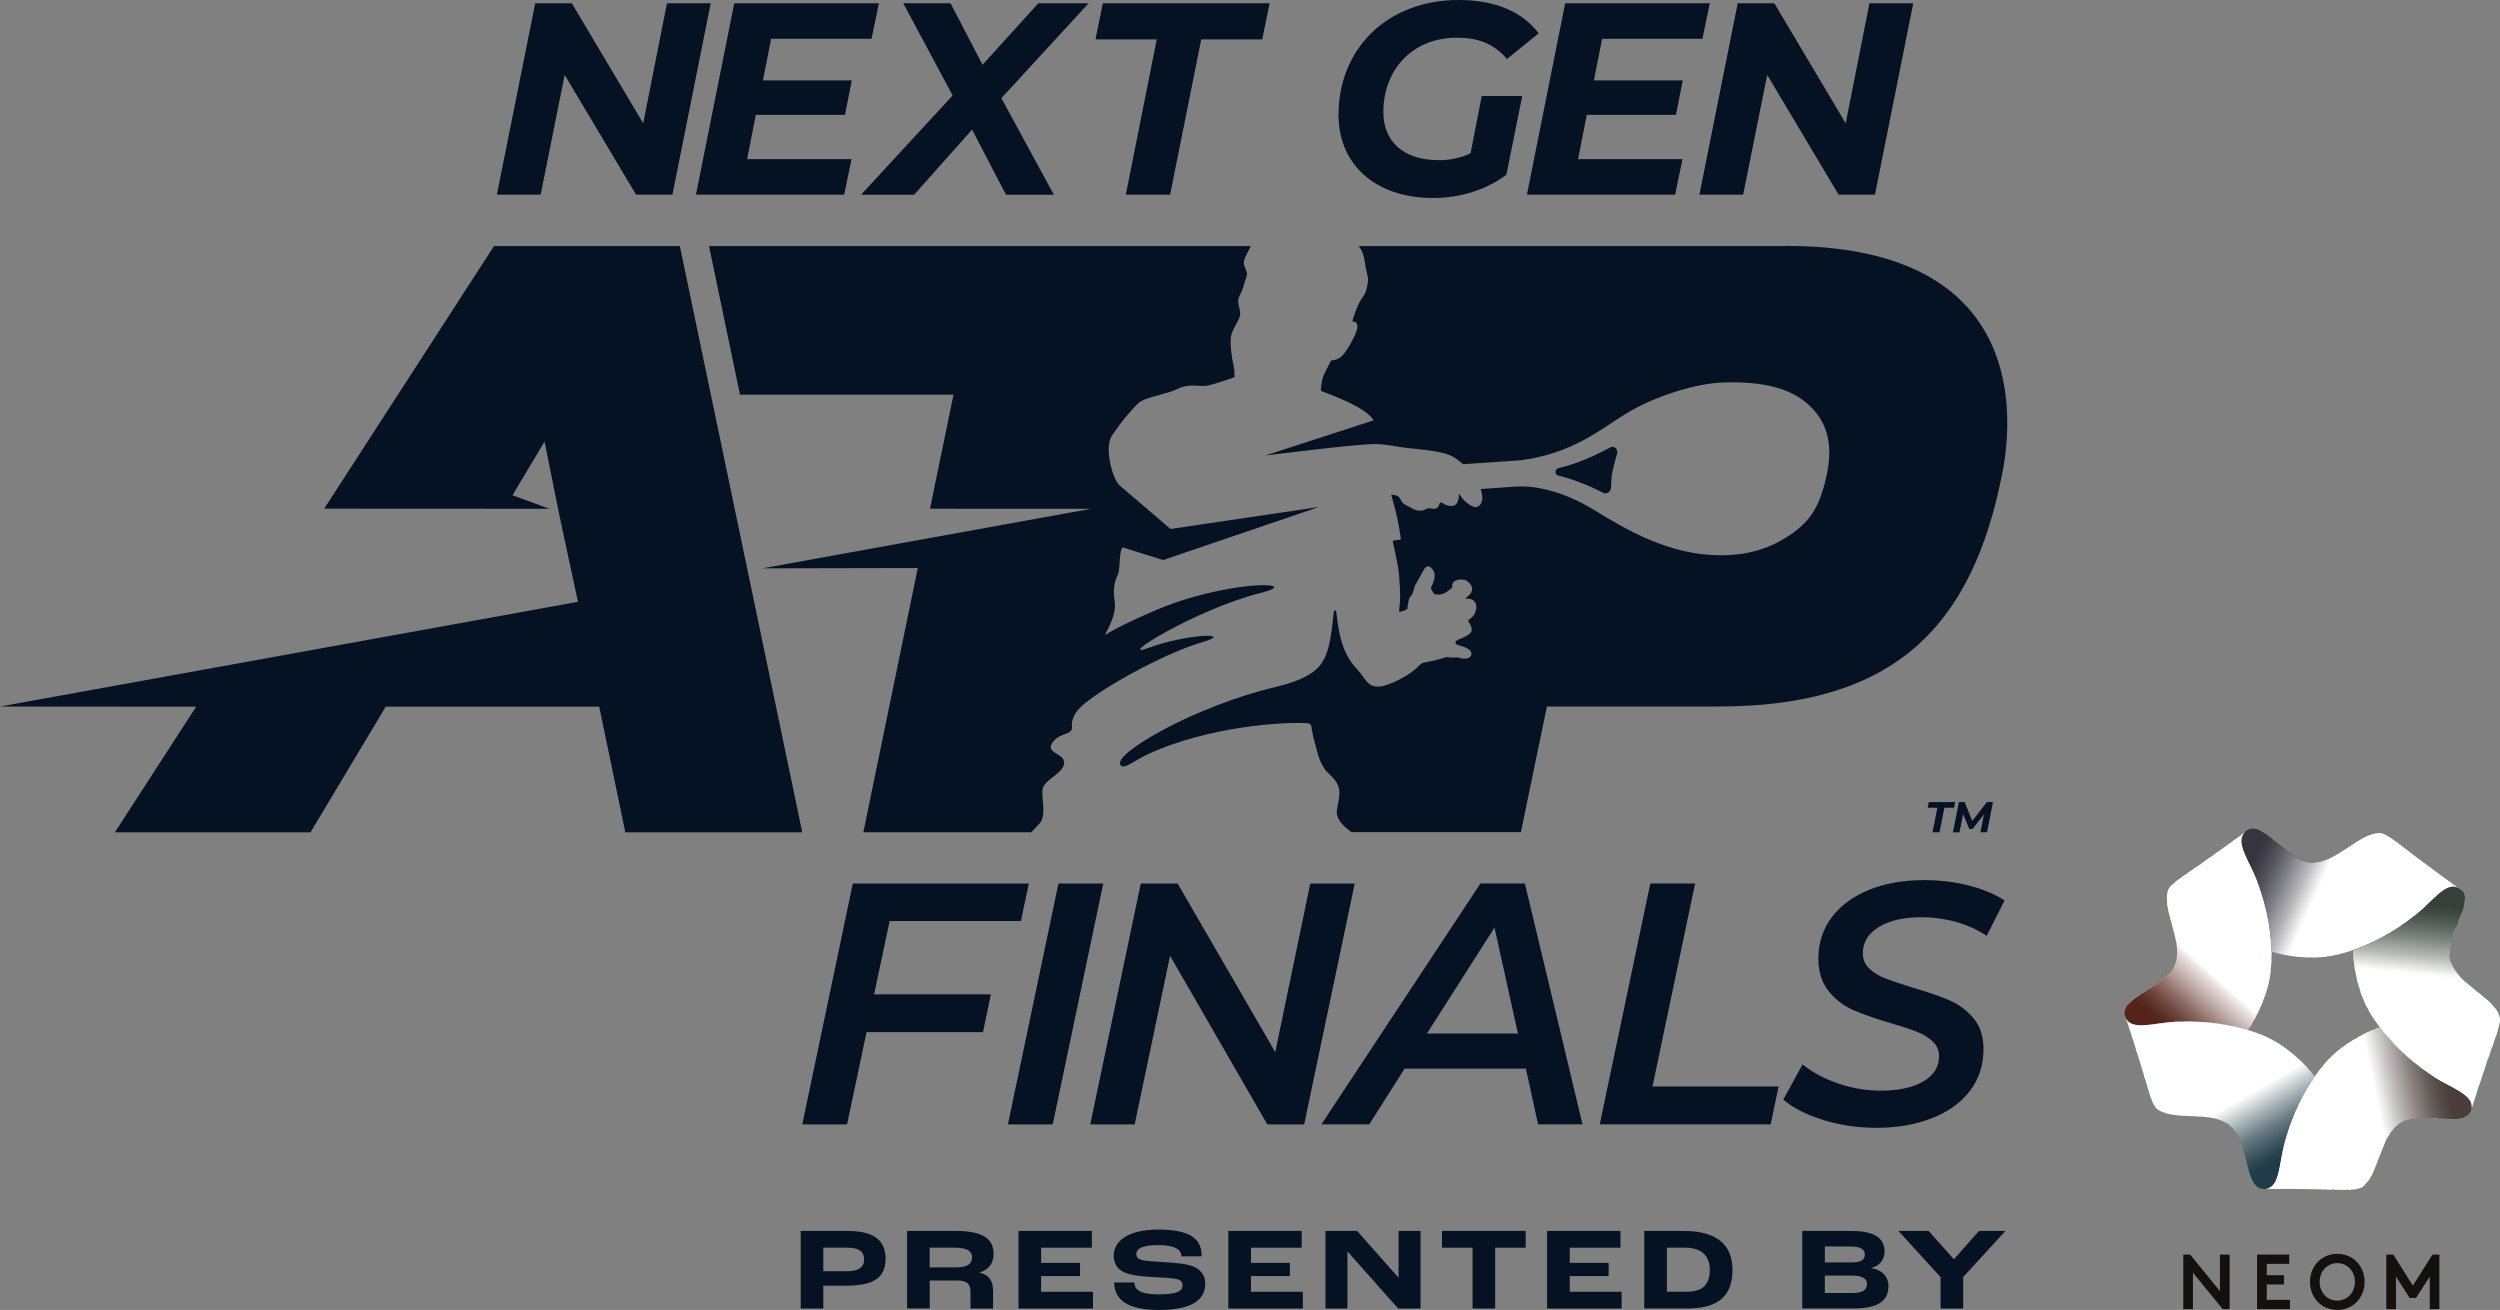 <?xml version="1.0" encoding="UTF-8"?><svg xmlns="http://www.w3.org/2000/svg" xmlns:xlink="http://www.w3.org/1999/xlink" viewBox="0 0 626.72 328.38"><rect x="0" y="0" width="626.72" height="328.38" fill="#808080" stroke="none"/><defs><style>.cls-1{fill:url(#linear-gradient-5);}.cls-1,.cls-2,.cls-3,.cls-4,.cls-5{mix-blend-mode:multiply;}.cls-1,.cls-2,.cls-3,.cls-4,.cls-5,.cls-6,.cls-7,.cls-8,.cls-9,.cls-10,.cls-11,.cls-12,.cls-13,.cls-14,.cls-15,.cls-16,.cls-17,.cls-18,.cls-19,.cls-20,.cls-21,.cls-22,.cls-23,.cls-24,.cls-25,.cls-26,.cls-27,.cls-28,.cls-29,.cls-30,.cls-31,.cls-32,.cls-33,.cls-34,.cls-35,.cls-36,.cls-37,.cls-38,.cls-39{stroke-width:0px;}.cls-2{fill:url(#linear-gradient-2);}.cls-3{fill:url(#linear-gradient-4);}.cls-4{fill:url(#linear-gradient-3);}.cls-40,.cls-6{fill:#facdb2;}.cls-41,.cls-39{fill:#051224;}.cls-42,.cls-31{fill:#fde9d2;}.cls-43,.cls-25{fill:#bbe2f8;}.cls-44,.cls-27{fill:#c0dec2;}.cls-45,.cls-17{fill:#17132c;}.cls-5{fill:url(#linear-gradient);}.cls-46{clip-path:url(#clippath-4);}.cls-47{clip-path:url(#clippath-3);}.cls-48{clip-path:url(#clippath-7);}.cls-49{clip-path:url(#clippath-6);}.cls-50{clip-path:url(#clippath-5);}.cls-51{isolation:isolate;}.cls-7{fill:#4e8dca;}.cls-8{fill:#2d2867;}.cls-9{fill:#61c1d8;}.cls-10{fill:#2c6f9d;}.cls-11{fill:#3a7c32;}.cls-12{fill:#3c7caa;}.cls-13{fill:#2f2c7d;}.cls-14{fill:#3e6429;}.cls-15{fill:#232248;}.cls-16{fill:#13100d;}.cls-18{fill:#e10b17;}.cls-19{fill:#df8607;}.cls-20{fill:#c96d14;}.cls-21{fill:#d86013;}.cls-22{fill:#d78b08;}.cls-23{fill:#d54a15;}.cls-24{fill:#d594c0;}.cls-26{fill:#be1818;}.cls-28{fill:#ce8d09;}.cls-29{fill:#9a5615;}.cls-30{fill:#871811;}.cls-32{fill:#9a1915;}.cls-33{fill:#f19001;}.cls-34{fill:#f5a506;}.cls-35{fill:#016f3d;}.cls-36{fill:#026291;}.cls-37{fill:#054021;}.cls-38{fill:#0369b2;}</style><clipPath id="clippath-3"><path class="cls-25" d="m545.42,256.14c-.11,0-.22.02-.32.03,0,0,0,0-.01-.01-5.01.25-10.58,2.28-12.13-.87.7,2.14,2.46,7.53,3.93,12.33,1.45,4.71,2.51,9.42,3.91,10.43,4.31,3.13,12.97.23,18.08,3.95,4.85,3.52,3.75,15.52,8.2,16.05,4.6.54,4.14-6.22,5.64-11.52,1.29-4.53,3.13-10.07,7.56-16.63-1.57-2.11-3.99-4.71-7.63-7.36-2.69-1.96-5.9-3.36-9.19-4.35-7.55-2.17-13.35-2.22-18.04-2.04Z"/></clipPath><clipPath id="clippath-4"><path class="cls-31" d="m572.74,286.45c-.03.11-.05.22-.07.32,0,0-.01,0-.02,0-1.31,4.84-1.1,10.77-4.58,11.27,2.25,0,7.92,0,12.94.07,4.93.08,9.73.52,11.13-.5,4.31-3.13,4.23-12.26,9.34-15.98,4.85-3.52,15.92,1.23,17.8-2.84,1.94-4.21-4.64-5.86-9.22-8.92-3.91-2.62-8.61-6.09-13.48-12.33-2.49.84-5.72,2.34-9.36,4.99-2.69,1.96-5.02,4.58-6.97,7.4-4.39,6.51-6.24,12.01-7.52,16.52Z"/></clipPath><clipPath id="clippath-5"><path class="cls-6" d="m565.8,220.79c-.04-.1-.09-.21-.13-.3,0,0,0,0,0-.01-1.79-4.69-5.44-9.36-2.92-11.81-1.82,1.33-6.4,4.66-10.51,7.55-4.03,2.83-8.18,5.3-8.71,6.95-1.65,5.07,3.79,12.4,1.83,18.42-1.85,5.7-13.6,8.36-12.73,12.76.9,4.54,7.19,2.01,12.7,1.8,4.71-.18,10.54-.14,18.16,2.05,1.52-2.15,3.25-5.25,4.64-9.54,1.03-3.17,1.37-6.65,1.29-10.08-.27-7.85-2.02-13.39-3.63-17.79Z"/></clipPath><clipPath id="clippath-6"><path class="cls-27" d="m610.01,269.83c.09.06.19.12.28.17,0,0,0,.01,0,.02,4.2,2.74,9.9,4.37,9.3,7.84.69-2.14,2.44-7.53,4.07-12.29,1.6-4.66,3.5-9.1,2.97-10.74-1.65-5.07-10.35-7.81-12.31-13.82-1.85-5.7,6.09-14.76,2.8-17.81-3.4-3.14-7,2.6-11.33,6.01-3.7,2.91-8.45,6.31-15.9,9.01.03,2.63.46,6.16,1.85,10.44,1.03,3.17,2.8,6.19,4.88,8.92,4.84,6.19,9.5,9.64,13.39,12.26Z"/></clipPath><clipPath id="clippath-7"><path class="cls-17" d="m605.72,229.25c.08-.07.17-.15.25-.21,0,0,.01,0,.02,0,3.91-3.15,7.22-8.07,10.33-6.43-1.83-1.32-6.41-4.65-10.43-7.67-3.94-2.96-7.57-6.14-9.3-6.14-5.33,0-10.63,7.43-16.95,7.43-5.99,0-12.16-10.35-16.07-8.16-4.04,2.26.31,7.46,2.21,12.64,1.62,4.42,3.39,9.99,3.66,17.9,2.51.78,6,1.47,10.5,1.47,3.33,0,6.75-.75,9.99-1.89,7.38-2.69,12.11-6.05,15.79-8.95Z"/></clipPath><linearGradient id="linear-gradient" x1="560.37" y1="213.53" x2="610.43" y2="235.82" gradientUnits="userSpaceOnUse"><stop offset=".09" stop-color="#35343f"/><stop offset=".12" stop-color="#3d3c47"/><stop offset=".18" stop-color="#56555e"/><stop offset=".25" stop-color="#7d7d84"/><stop offset=".33" stop-color="#b4b4b8"/><stop offset=".41" stop-color="#f9f9fa"/><stop offset=".42" stop-color="#fff"/></linearGradient><linearGradient id="linear-gradient-2" x1="536.83" y1="259.06" x2="573.5" y2="218.34" gradientUnits="userSpaceOnUse"><stop offset=".09" stop-color="#542419"/><stop offset=".12" stop-color="#5a2c21"/><stop offset=".17" stop-color="#6c433a"/><stop offset=".23" stop-color="#8a6962"/><stop offset=".3" stop-color="#b39e99"/><stop offset=".39" stop-color="#e7e0de"/><stop offset=".42" stop-color="#fff"/></linearGradient><linearGradient id="linear-gradient-3" x1="572.87" y1="295.52" x2="545.47" y2="248.06" gradientUnits="userSpaceOnUse"><stop offset=".09" stop-color="#203c47"/><stop offset=".12" stop-color="#28434e"/><stop offset=".17" stop-color="#415962"/><stop offset=".24" stop-color="#697b83"/><stop offset=".31" stop-color="#a0acb0"/><stop offset=".39" stop-color="#e5e9ea"/><stop offset=".42" stop-color="#fff"/></linearGradient><linearGradient id="linear-gradient-4" x1="618.67" y1="272.51" x2="565.07" y2="283.9" gradientUnits="userSpaceOnUse"><stop offset=".09" stop-color="#493e39"/><stop offset=".12" stop-color="#514641"/><stop offset=".18" stop-color="#675e5a"/><stop offset=".25" stop-color="#8c8582"/><stop offset=".33" stop-color="#bebab9"/><stop offset=".42" stop-color="#fff"/></linearGradient><linearGradient id="linear-gradient-5" x1="610.95" y1="221.84" x2="605.22" y2="276.34" gradientUnits="userSpaceOnUse"><stop offset=".09" stop-color="#354138"/><stop offset=".12" stop-color="#3d4940"/><stop offset=".18" stop-color="#566058"/><stop offset=".25" stop-color="#7e857f"/><stop offset=".33" stop-color="#b5b9b6"/><stop offset=".41" stop-color="#fafbfa"/><stop offset=".42" stop-color="#fff"/></linearGradient></defs><g class="cls-51"><g id="Pos_Primary"><path class="cls-41" d="m170.43,61.69l30.69,146.96h-44.36l-6.54-31.49h-53.52l-18.86,31.49H28.8l20.37-31.49-49.16-.04,144.88-26.25-4.55-21.18h0l-3.83-18.98-8.05,13.44,9.29,3.4-56.48-.03,42.57-65.83h46.6Zm277.35,0h-107.23c.54.61.84,1.18.98,1.55.57,1.47.63,2.57.81,3.68.36,2.15.79,2.46.53,4.1-.5,3.18-1.08,2.87-2.05,4.74-.99,1.91-1.61,4.07-1.78,4.71-.02.09.05.16.14.16.35-.02,1.06.07,1.1,1.14.04,1.42-1.6,4.21-2.07,5-.47.8-1.51,2.43-2.4,2.95-1.53.89-2,.38-2.22.83s-1.75,3.33-1.98,4.11c-.29.98-.43,2.19-.49,3.08-.01.14.07.27.21.32,3.07,1.2,11.09,4.05,13.02,7.32l-27.09,8.79c3.79-.45,7.95-.96,11.64-1.39,5.05-.58,13.21-1.49,15.84-1.46,2.59.02,5.81.69,6.76.82,3.18.43,6,.54,9.43,1.23,3.44.69,4.37,1.9,5.03,2.34.15.1.83.66.83.66,4.18-.3,10.65-.71,12.02-.82.7-.06,2.13-.13,2.41-.17,13.04-1.66,20.18-7.9,26.41-11.69,6.89-4.2,17.23-7.62,24.65-7.82,9.58-.25,16.47,1.37,21.05,5.54,4.59,4.17,6.38,9.69,4.53,18.02-1.78,8.03-4.34,11.73-10.27,15.42-5.92,3.68-12.47,4.86-20.19,4.15-12.87-1.18-24.37-9.22-28.91-11.83-3.91-2.25-9.28-4.63-15.32-5.17-.57-.05-2.32-.1-3.54,0-.41.03-5.33.37-8.43.6.35,1.17.42,2.09.41,2.31-.09,1.57-.97,2.33-1.93,2.21-.88-.11-3.09-1.76-3.73-3.12-.06-.13-.26-.19-.26.02,0,.25.03.5,0,.73-.05.43-.31,1.75-1.24,2.01-.78.22-1.98.02-2.84-.68-.25-.2-.63-.1-.74.2-.34.95-.53,1.53-2.34,1.17-1.24-.13-.98.35-1.77.5-1.92.37-2.86-.66-4.38-1.36-1.53-.71-1.02-2.16-2.54-2.42-.3-.05-.8-.15-1.09-.18.75,2.64,1.72,5.85,2.42,11.03.02.14-.08.28-.22.3l-1.56.18c-.15.02-.25.15-.22.29.39,2.01,1.36,5.77,1.57,8.48.38,4.92.32,6.37-.01,8.81-.02.17.12.32.29.28.49-.11,1.35-.35,1.8-.7.02-1.09.46-2.73.56-2.86.16-.22.33-.43.5-.62.13-.14.23-.3.28-.49l.4-1.42c.06-.21.15-.42.25-.62l2.13-3.83s.5-1.05,1.35-.81c0,0,1.41.76,1.37,2.23-.03,1.46-1.01,3.25-1.01,3.25l.9,1.44s1.63.53,3.21-.63c0,0,.45-.27,1.36-1.01-.39-1.07.55-2.42,3.13-1.93.89.38,3.41,2.38.26,4.46-.12.08-.06.26.09.26,3.44-.21,3.01,3.95.67,5.2-.2.11-.25.38-.12.57.35.5.88,1.4.78,2.23,0,0,.01,1.09-3.33,2.24,0,0-1.03.41-.62,1.17.41.15.85.3,1.37.47,0,0,3.03.69,2.44,2.37,0,0-.49,1.42-3.36.48,0,0-1.74.11-2.83-.09-.51.17-2.81.9-5.47,1.36-.62.11-1.12.45-1.55.93,0,0-.01.01-.02.02-1.86,2.13-7.54,5.07-10.08,5.1-2.82.03-3.18-2.15-5.23-4.3-3.98-4.17-4.66-9.38-5.27-14.55-.04-.34-.54-.34-.58,0-.71,6.06-1.07,11.52-4.42,14.51-2.05,1.83-5.26,3.26-10.46,4.49-19.74,4.68-40.98,16.8-38.58,19.56.95,1.09,3.18-1.08,7.08-2.88,14.72-6.77,33.77-8.12,39.9-7.64.45.04.79.39.84.84.08.73.3,2.07.94,4.34.53,1.9,1.15,5.29,3.16,7.17,3.67,3.43,3.16,4.7,2.3,9.3-.56,3.01,3.55,5.51,3.66,5.63h42.45l6.53-31.49h43.09c44.04,0,63.61-20.1,71.09-58.61,3.47-17.9,3.37-56.85-54.18-56.85Zm-189.27,146.96c.59-.65,1.28-1.38,2.09-2.22,1.85-1.9.4-6.72.76-8.57.47-2.43,4.66-3.71,5.32-6.08.89-3.23-5.5-2.68-2.45-6.1,1.9-2.14,4.69-1.39,4.5-3.49-.31-3.41,3.02-5.72,4.42-6.79,6.09-4.62,19.77-11.93,28.05-14.34,8.68-2.53-3.28-2.29-13.19,1.33-9,3.3,11.64-9.63,27.97-13.73,11.63-2.92-8.55-3.49-27.14,4.69-5.91,2.6-9.2,4.19-11.56,5.72-.1.06-.22-.04-.16-.14.92-1.88,2.85-5.1,2.29-8.44-.37-2.18-.14-4.6.76-6.27.71-1.33.28-4.93,1.06-6.79.06-.14.23-.21.37-.16l9.99,3.13,39.04-13.3-37.18,5.51-12.9-11.02c-1.82-1.93-3.72-9.54-1.81-12.38,2.72-4.04,5.5-7.13,6.69-8.18,1.75-1.54,7.13-2.2,9.77-3.53,2.95-1.49,5.3-.48,7.43-.82,2.06-.42,5.69-1.7,6.78-2.11.06-.02.09-.07.09-.13,0-.4-.07-1.9-.22-2.57-.58-2.72-.91-5.28-.73-7.14.22-2.32,2.24-4.34,2.34-5.88.1-1.54-1.02-3.12-.17-4.63.79-1.4,1-2.48,1.91-5.43-.23-1.75-1.34-2.37-.53-4.16.42-.94,1.15-2.28,1.46-2.95h-135.82l7.76,37.26h53.53l-5.89,28.6,40.33.02-82.34,14.92,38.95-.08-13.65,66.24h42.07Zm143.37-85.11c.89.46,1.98-.25,1.99-1.4.04-3.71.71-5.4,1.5-8.37.32-1.19-.69-2.15-1.7-1.6-5.99,3.24-10.37,4.59-12.97,5.17-.29.06-.77.41-.76.94,0,.53.3.83.58.9,2.53.62,6.42,1.81,11.36,4.36Z"/><path class="cls-41" d="m485.68,202.49h-2.43l.29-1.43h6.6l-.29,1.43h-2.41l-1.23,6.15h-1.75l1.22-6.15Zm13.94-1.43l-1.5,7.58h-1.65l.89-4.5-2.89,3.7h-.78l-1.56-3.74-.91,4.55h-1.65l1.52-7.58h1.43l1.89,4.72,3.7-4.72h1.5Z"/><path class="cls-41" d="m223.02,230.89l-3.89,18.37h29.28l-1.99,9.49h-29.19l-4.88,23.12h-11.23l12.67-60.38h44.13l-1.99,9.4h-32.9Zm42.32-9.4h11.23l-12.67,60.38h-11.23l12.67-60.38Zm74.27,0l-12.67,60.38h-9.24l-24.38-42.26-8.87,42.26h-11.14l12.67-60.38h9.24l24.47,42.26,8.78-42.26h11.14Zm42.91,46.4h-30.4l-8.86,13.97h-12l39.87-60.38h11.14l14.45,60.38h-11.14l-3.06-13.97Zm-1.99-8.8l-5.88-26.56-16.92,26.56h22.8Zm33.18-37.61h11.23l-10.68,50.89h31.61l-1.99,9.49h-42.84l12.67-60.38Zm43.31,59.26c-4.25-1.32-7.57-3.02-9.97-5.09l4.83-8.8c2.51,2.01,5.51,3.61,8.98,4.79,3.47,1.18,7.02,1.77,10.65,1.77,4.43,0,7.97-.76,10.6-2.29,2.63-1.52,3.96-3.61,3.99-6.25.01-1.49-.51-2.75-1.56-3.75-1.06-1.01-2.37-1.82-3.95-2.46-1.58-.63-3.77-1.35-6.59-2.16-3.9-1.15-7.06-2.26-9.47-3.32-2.41-1.06-4.47-2.66-6.17-4.79-1.71-2.13-2.54-4.89-2.51-8.28.04-3.91,1.18-7.33,3.42-10.26,2.24-2.93,5.36-5.2,9.35-6.81,3.99-1.61,8.57-2.41,13.75-2.41,3.91,0,7.62.45,11.13,1.34,3.5.89,6.51,2.14,9.03,3.75l-4.49,8.88c-2.23-1.49-4.75-2.64-7.57-3.45-2.81-.8-5.75-1.21-8.8-1.21-4.49,0-8.05.82-10.69,2.46-2.64,1.64-3.97,3.81-3.99,6.51-.01,1.55.52,2.85,1.6,3.88,1.08,1.04,2.4,1.85,3.95,2.46,1.55.6,3.82,1.37,6.8,2.29,3.79,1.09,6.89,2.16,9.3,3.19,2.41,1.04,4.45,2.56,6.13,4.57,1.68,2.01,2.5,4.63,2.47,7.85-.04,3.97-1.18,7.42-3.42,10.35-2.24,2.93-5.4,5.2-9.48,6.81-4.08,1.61-8.73,2.42-13.97,2.42-4.66,0-9.12-.66-13.37-1.98Z"/><path class="cls-39" d="m178.17.82l-9.6,47.98h-9.12l-17.89-30.02-6.03,30.02h-10.97L134.17.82h9.18l17.89,30.09,5.96-30.09h10.97Z"/><path class="cls-39" d="m193.32,9.73l-2.06,10.42h22.28l-1.71,8.64h-22.35l-2.19,11.1h26.18l-1.85,8.91h-37.15L184.07.82h36.26l-1.85,8.91h-25.16Z"/><path class="cls-39" d="m251.03,24.61l13.16,24.2h-12l-8.5-16.31-14.53,16.31h-13.3l22.96-24.88L226.43.82h11.86l8.02,15.42,13.98-15.42h12.61l-21.87,23.79Z"/><path class="cls-39" d="m289.97,9.87h-15.35l1.85-9.05h41.81l-1.85,9.05h-15.29l-7.81,38.93h-11.1l7.75-38.93Z"/><path class="cls-39" d="m371.47,24.06h10.14l-3.98,19.74c-4.87,3.7-11.45,5.83-18.37,5.83-14.53,0-23.71-8.43-23.71-20.84,0-16.38,11.99-28.79,30.16-28.79,9.18,0,15.9,2.95,20.01,8.36l-7.95,6.44c-3.22-3.84-7.2-5.35-12.54-5.35-11.24,0-18.44,8.09-18.44,18.64,0,7.2,4.8,12.06,13.91,12.06,2.81,0,5.42-.55,7.95-1.71l2.81-14.39Z"/><path class="cls-39" d="m401.63,9.73l-2.06,10.42h22.28l-1.71,8.64h-22.35l-2.19,11.1h26.18l-1.85,8.91h-37.15L392.37.82h36.26l-1.85,8.91h-25.16Z"/><path class="cls-39" d="m479.63.82l-9.6,47.98h-9.12l-17.89-30.02-6.03,30.02h-10.97L435.62.82h9.18l17.89,30.09,5.96-30.09h10.97Z"/><path class="cls-43" d="m545.42,256.14c-.11,0-.22.02-.32.03,0,0,0,0-.01-.01-5.01.25-10.58,2.28-12.13-.87.7,2.14,2.46,7.53,3.93,12.33,1.45,4.71,2.51,9.42,3.91,10.43,4.31,3.13,12.97.23,18.08,3.95,4.85,3.52,3.75,15.52,8.2,16.05,4.6.54,4.14-6.22,5.64-11.52,1.29-4.53,3.13-10.07,7.56-16.63-1.57-2.11-3.99-4.71-7.63-7.36-2.69-1.96-5.9-3.36-9.19-4.35-7.55-2.17-13.35-2.22-18.04-2.04Z"/><g class="cls-47"><polygon class="cls-36" points="545.28 268.69 545.28 273.48 546.44 274.64 546.99 274.64 546.99 267.53 546.44 267.53 545.28 268.69"/><rect class="cls-36" x="547.21" y="297.35" width="3.29" height="7.1"/><polygon class="cls-36" points="545.28 276.15 545.28 280.93 546.44 282.09 546.99 282.09 546.99 274.99 546.44 274.99 545.28 276.15"/><polygon class="cls-36" points="543.27 289.89 543.27 297 543.78 297 544.94 295.84 544.94 291.05 543.78 289.89 543.27 289.89"/><polygon class="cls-36" points="545.28 253.79 545.28 258.57 546.44 259.73 546.99 259.73 546.99 252.63 546.44 252.63 545.28 253.79"/><rect class="cls-36" x="547.21" y="274.99" width="3.29" height="7.11"/><rect class="cls-36" x="547.21" y="289.89" width="3.29" height="7.1"/><rect class="cls-36" x="547.21" y="267.53" width="3.29" height="7.11"/><rect class="cls-36" x="547.21" y="282.44" width="3.29" height="7.11"/><polygon class="cls-36" points="543.27 282.44 543.27 289.55 543.78 289.55 544.94 288.39 544.94 283.6 543.78 282.44 543.27 282.44"/><polygon class="cls-36" points="545.28 283.6 545.28 288.39 546.44 289.55 546.99 289.55 546.99 282.44 546.44 282.44 545.28 283.6"/><polygon class="cls-36" points="543.27 267.53 543.27 274.64 543.78 274.64 544.94 273.48 544.94 268.69 543.78 267.53 543.27 267.53"/><rect class="cls-36" x="547.21" y="260.08" width="3.29" height="7.11"/><polygon class="cls-36" points="543.27 260.08 543.27 267.19 543.78 267.19 544.94 266.03 544.94 261.24 543.78 260.08 543.27 260.08"/><polygon class="cls-36" points="543.27 274.99 543.27 282.09 543.78 282.09 544.94 280.93 544.94 276.15 543.78 274.99 543.27 274.99"/><polygon class="cls-36" points="543.27 252.63 543.27 259.73 543.78 259.73 544.94 258.57 544.94 253.79 543.78 252.63 543.27 252.63"/><polygon class="cls-36" points="545.28 291.05 545.28 295.84 546.44 297 546.99 297 546.99 289.89 546.44 289.89 545.28 291.05"/><polygon class="cls-36" points="545.28 298.51 545.28 303.29 546.44 304.45 546.99 304.45 546.99 297.35 546.44 297.35 545.28 298.51"/><polygon class="cls-36" points="545.28 261.24 545.28 266.03 546.44 267.19 546.99 267.19 546.99 260.08 546.44 260.08 545.28 261.24"/><polygon class="cls-36" points="552.73 261.24 552.73 266.03 553.89 267.19 554.44 267.19 554.44 260.08 553.89 260.08 552.73 261.24"/><polygon class="cls-36" points="552.73 253.79 552.73 258.57 553.89 259.73 554.44 259.73 554.44 252.63 553.89 252.63 552.73 253.79"/><polygon class="cls-36" points="552.73 276.15 552.73 280.93 553.89 282.09 554.44 282.09 554.44 274.99 553.89 274.99 552.73 276.15"/><polygon class="cls-36" points="552.73 283.6 552.73 288.39 553.89 289.55 554.44 289.55 554.44 282.44 553.89 282.44 552.73 283.6"/><rect class="cls-36" x="554.66" y="289.89" width="3.29" height="7.1"/><rect class="cls-36" x="554.66" y="297.35" width="3.29" height="7.1"/><rect class="cls-36" x="554.66" y="282.44" width="3.29" height="7.11"/><polygon class="cls-36" points="552.73 291.05 552.73 295.84 553.89 297 554.44 297 554.44 289.89 553.89 289.89 552.73 291.05"/><polygon class="cls-36" points="550.72 252.63 550.72 259.73 551.23 259.73 552.39 258.57 552.39 253.79 551.23 252.63 550.72 252.63"/><polygon class="cls-36" points="550.72 282.44 550.72 289.55 551.23 289.55 552.39 288.39 552.39 283.6 551.23 282.44 550.72 282.44"/><polygon class="cls-36" points="550.72 289.89 550.72 297 551.23 297 552.39 295.84 552.39 291.05 551.23 289.89 550.72 289.89"/><polygon class="cls-36" points="550.72 297.35 550.72 304.45 551.23 304.45 552.39 303.29 552.39 298.51 551.23 297.35 550.72 297.35"/><polygon class="cls-36" points="550.72 274.99 550.72 282.09 551.23 282.09 552.39 280.93 552.39 276.15 551.23 274.99 550.72 274.99"/><polygon class="cls-36" points="552.73 298.51 552.73 303.29 553.89 304.45 554.44 304.45 554.44 297.35 553.89 297.35 552.73 298.51"/><polygon class="cls-36" points="550.72 267.53 550.72 274.64 551.23 274.64 552.39 273.48 552.39 268.69 551.23 267.53 550.72 267.53"/><rect class="cls-36" x="547.21" y="252.63" width="3.29" height="7.11"/><polygon class="cls-36" points="550.72 260.08 550.72 267.19 551.23 267.19 552.39 266.03 552.39 261.24 551.23 260.08 550.72 260.08"/><rect class="cls-36" x="554.66" y="274.99" width="3.29" height="7.11"/><rect class="cls-36" x="532.32" y="267.53" width="3.29" height="7.11"/><rect class="cls-36" x="532.32" y="274.99" width="3.29" height="7.11"/><polygon class="cls-36" points="543.27 297.35 543.27 304.45 543.78 304.45 544.94 303.29 544.94 298.51 543.78 297.35 543.27 297.35"/><rect class="cls-36" x="532.32" y="282.44" width="3.29" height="7.11"/><rect class="cls-36" x="532.32" y="252.63" width="3.29" height="7.11"/><polygon class="cls-36" points="535.83 289.89 535.83 297 536.33 297 537.49 295.84 537.49 291.05 536.33 289.89 535.83 289.89"/><polygon class="cls-36" points="535.83 282.44 535.83 289.55 536.33 289.55 537.49 288.39 537.49 283.6 536.33 282.44 535.83 282.44"/><polygon class="cls-36" points="535.83 297.35 535.83 304.45 536.33 304.45 537.49 303.29 537.49 298.51 536.33 297.35 535.83 297.35"/><rect class="cls-36" x="532.32" y="289.89" width="3.29" height="7.1"/><rect class="cls-36" x="532.32" y="297.35" width="3.29" height="7.1"/><polygon class="cls-36" points="530.39 283.6 530.39 288.39 531.55 289.55 532.1 289.55 532.1 282.44 531.55 282.44 530.39 283.6"/><polygon class="cls-36" points="530.39 291.05 530.39 295.84 531.55 297 532.1 297 532.1 289.89 531.55 289.89 530.39 291.05"/><polygon class="cls-36" points="530.39 298.51 530.39 303.29 531.55 304.45 532.1 304.45 532.1 297.35 531.55 297.35 530.39 298.51"/><polygon class="cls-36" points="530.39 276.15 530.39 280.93 531.55 282.09 532.1 282.09 532.1 274.99 531.55 274.99 530.39 276.15"/><polygon class="cls-36" points="530.39 268.69 530.39 273.48 531.55 274.64 532.1 274.64 532.1 267.53 531.55 267.53 530.39 268.69"/><polygon class="cls-36" points="530.39 253.79 530.39 258.57 531.55 259.73 532.1 259.73 532.1 252.63 531.55 252.63 530.39 253.79"/><polygon class="cls-36" points="535.83 274.99 535.83 282.09 536.33 282.09 537.49 280.93 537.49 276.15 536.33 274.99 535.83 274.99"/><polygon class="cls-36" points="530.39 261.24 530.39 266.03 531.55 267.19 532.1 267.19 532.1 260.08 531.55 260.08 530.39 261.24"/><rect class="cls-36" x="532.32" y="260.08" width="3.29" height="7.11"/><rect class="cls-36" x="539.76" y="274.99" width="3.29" height="7.11"/><rect class="cls-36" x="539.76" y="282.44" width="3.29" height="7.11"/><rect class="cls-36" x="539.76" y="289.89" width="3.29" height="7.1"/><rect class="cls-36" x="539.76" y="297.35" width="3.29" height="7.1"/><rect class="cls-36" x="539.76" y="252.63" width="3.29" height="7.11"/><polygon class="cls-36" points="537.83 253.79 537.83 258.57 538.99 259.73 539.54 259.73 539.54 252.63 538.99 252.63 537.83 253.79"/><polygon class="cls-36" points="535.83 267.53 535.83 274.64 536.33 274.64 537.49 273.48 537.49 268.69 536.33 267.53 535.83 267.53"/><rect class="cls-36" x="539.76" y="267.53" width="3.29" height="7.11"/><rect class="cls-36" x="539.76" y="260.08" width="3.29" height="7.11"/><polygon class="cls-36" points="535.83 252.63 535.83 259.73 536.33 259.73 537.49 258.57 537.49 253.79 536.33 252.63 535.83 252.63"/><polygon class="cls-36" points="537.83 291.05 537.83 295.84 538.99 297 539.54 297 539.54 289.89 538.99 289.89 537.83 291.05"/><polygon class="cls-36" points="537.83 298.51 537.83 303.29 538.99 304.45 539.54 304.45 539.54 297.35 538.99 297.35 537.83 298.51"/><polygon class="cls-36" points="537.83 261.24 537.83 266.03 538.99 267.19 539.54 267.19 539.54 260.08 538.99 260.08 537.83 261.24"/><polygon class="cls-36" points="535.83 260.08 535.83 267.19 536.33 267.19 537.49 266.03 537.49 261.24 536.33 260.08 535.83 260.08"/><polygon class="cls-36" points="537.83 268.69 537.83 273.48 538.99 274.64 539.54 274.64 539.54 267.53 538.99 267.53 537.83 268.69"/><polygon class="cls-36" points="537.83 283.6 537.83 288.39 538.99 289.55 539.54 289.55 539.54 282.44 538.99 282.44 537.83 283.6"/><polygon class="cls-36" points="537.83 276.15 537.83 280.93 538.99 282.09 539.54 282.09 539.54 274.99 538.99 274.99 537.83 276.15"/><polygon class="cls-36" points="552.73 268.69 552.73 273.48 553.89 274.64 554.44 274.64 554.44 267.53 553.89 267.53 552.73 268.69"/><polygon class="cls-36" points="573.06 274.99 573.06 282.09 573.57 282.09 574.73 280.93 574.73 276.15 573.57 274.99 573.06 274.99"/><polygon class="cls-36" points="573.06 267.53 573.06 274.64 573.57 274.64 574.73 273.48 574.73 268.69 573.57 267.53 573.06 267.53"/><polygon class="cls-36" points="573.06 289.89 573.06 297 573.57 297 574.73 295.84 574.73 291.05 573.57 289.89 573.06 289.89"/><polygon class="cls-36" points="573.06 260.08 573.06 267.19 573.57 267.19 574.73 266.03 574.73 261.24 573.57 260.08 573.06 260.08"/><polygon class="cls-36" points="575.07 276.15 575.07 280.93 576.23 282.09 576.78 282.09 576.78 274.99 576.23 274.99 575.07 276.15"/><polygon class="cls-36" points="575.07 283.6 575.07 288.39 576.23 289.55 576.78 289.55 576.78 282.44 576.23 282.44 575.07 283.6"/><polygon class="cls-36" points="573.06 252.63 573.06 259.73 573.57 259.73 574.73 258.57 574.73 253.79 573.57 252.63 573.06 252.63"/><polygon class="cls-36" points="575.07 291.05 575.07 295.84 576.23 297 576.78 297 576.78 289.89 576.23 289.89 575.07 291.05"/><polygon class="cls-36" points="575.07 298.51 575.07 303.29 576.23 304.45 576.78 304.45 576.78 297.35 576.23 297.35 575.07 298.51"/><polygon class="cls-36" points="573.06 282.44 573.06 289.55 573.57 289.55 574.73 288.39 574.73 283.6 573.57 282.44 573.06 282.44"/><rect class="cls-36" x="569.55" y="274.99" width="3.29" height="7.11"/><polygon class="cls-36" points="573.06 297.35 573.06 304.45 573.57 304.45 574.73 303.29 574.73 298.51 573.57 297.35 573.06 297.35"/><rect class="cls-36" x="569.55" y="289.89" width="3.29" height="7.1"/><rect class="cls-36" x="569.55" y="297.35" width="3.29" height="7.1"/><rect class="cls-36" x="569.55" y="282.44" width="3.29" height="7.11"/><rect class="cls-36" x="569.55" y="267.53" width="3.29" height="7.11"/><polygon class="cls-36" points="567.62 253.79 567.62 258.57 568.78 259.73 569.33 259.73 569.33 252.63 568.78 252.63 567.62 253.79"/><rect class="cls-36" x="569.55" y="260.08" width="3.29" height="7.11"/><rect class="cls-36" x="569.55" y="252.63" width="3.29" height="7.11"/><polygon class="cls-36" points="580.51 282.44 580.51 289.55 581.02 289.55 582.18 288.39 582.18 283.6 581.02 282.44 580.51 282.44"/><polygon class="cls-36" points="580.51 289.89 580.51 297 581.02 297 582.18 295.84 582.18 291.05 581.02 289.89 580.51 289.89"/><polygon class="cls-36" points="580.51 274.99 580.51 282.09 581.02 282.09 582.18 280.93 582.18 276.15 581.02 274.99 580.51 274.99"/><rect class="cls-36" x="577" y="252.63" width="3.29" height="7.11"/><polygon class="cls-36" points="580.51 297.35 580.51 304.45 581.02 304.45 582.18 303.29 582.18 298.51 581.02 297.35 580.51 297.35"/><polygon class="cls-36" points="581.02 252.63 580.51 252.63 580.51 259.73 581.02 259.73 582.18 258.57 582.18 253.79 581.02 252.63"/><polygon class="cls-36" points="580.51 267.53 580.51 274.64 581.02 274.64 582.18 273.48 582.18 268.69 581.02 267.53 580.51 267.53"/><polygon class="cls-36" points="580.51 260.08 580.51 267.19 581.02 267.19 582.18 266.03 582.18 261.24 581.02 260.08 580.51 260.08"/><rect class="cls-36" x="577" y="289.89" width="3.29" height="7.1"/><polygon class="cls-36" points="575.07 268.69 575.07 273.48 576.23 274.64 576.78 274.64 576.78 267.53 576.23 267.53 575.07 268.69"/><rect class="cls-36" x="577" y="260.08" width="3.29" height="7.11"/><polygon class="cls-36" points="575.07 253.79 575.07 258.57 576.23 259.73 576.78 259.73 576.78 252.63 576.23 252.63 575.07 253.79"/><polygon class="cls-36" points="575.07 261.24 575.07 266.03 576.23 267.19 576.78 267.19 576.78 260.08 576.23 260.08 575.07 261.24"/><rect class="cls-36" x="577" y="297.35" width="3.29" height="7.1"/><rect class="cls-36" x="577" y="282.44" width="3.29" height="7.11"/><rect class="cls-36" x="577" y="267.53" width="3.29" height="7.11"/><rect class="cls-36" x="577" y="274.99" width="3.29" height="7.11"/><polygon class="cls-36" points="567.62 291.05 567.62 295.84 568.78 297 569.33 297 569.33 289.89 568.78 289.89 567.62 291.05"/><polygon class="cls-36" points="560.18 291.05 560.18 295.84 561.34 297 561.88 297 561.88 289.89 561.34 289.89 560.18 291.05"/><polygon class="cls-36" points="560.18 276.15 560.18 280.93 561.34 282.09 561.88 282.09 561.88 274.99 561.34 274.99 560.18 276.15"/><rect class="cls-36" x="562.1" y="289.89" width="3.29" height="7.1"/><polygon class="cls-36" points="560.18 298.51 560.18 303.29 561.34 304.45 561.88 304.45 561.88 297.35 561.34 297.35 560.18 298.51"/><polygon class="cls-36" points="560.18 261.24 560.18 266.03 561.34 267.19 561.88 267.19 561.88 260.08 561.34 260.08 560.18 261.24"/><polygon class="cls-36" points="560.18 253.79 560.18 258.57 561.34 259.73 561.88 259.73 561.88 252.63 561.34 252.63 560.18 253.79"/><rect class="cls-36" x="562.1" y="297.35" width="3.29" height="7.1"/><polygon class="cls-36" points="560.18 268.69 560.18 273.48 561.34 274.64 561.88 274.64 561.88 267.53 561.34 267.53 560.18 268.69"/><polygon class="cls-36" points="558.17 252.63 558.17 259.73 558.67 259.73 559.83 258.57 559.83 253.79 558.67 252.63 558.17 252.63"/><polygon class="cls-36" points="560.18 283.6 560.18 288.39 561.34 289.55 561.88 289.55 561.88 282.44 561.34 282.44 560.18 283.6"/><polygon class="cls-36" points="558.17 297.35 558.17 304.45 558.67 304.45 559.83 303.29 559.83 298.51 558.67 297.35 558.17 297.35"/><rect class="cls-36" x="554.66" y="252.63" width="3.29" height="7.11"/><polygon class="cls-36" points="558.17 260.08 558.17 267.19 558.67 267.19 559.83 266.03 559.83 261.24 558.67 260.08 558.17 260.08"/><polygon class="cls-36" points="558.17 289.89 558.17 297 558.67 297 559.83 295.84 559.83 291.05 558.67 289.89 558.17 289.89"/><rect class="cls-36" x="554.66" y="260.08" width="3.29" height="7.11"/><polygon class="cls-36" points="558.17 267.53 558.17 274.64 558.67 274.64 559.83 273.48 559.83 268.69 558.67 267.53 558.17 267.53"/><polygon class="cls-36" points="558.17 282.44 558.17 289.55 558.67 289.55 559.83 288.39 559.83 283.6 558.67 282.44 558.17 282.44"/><polygon class="cls-36" points="558.17 274.99 558.17 282.09 558.67 282.09 559.83 280.93 559.83 276.15 558.67 274.99 558.17 274.99"/><rect class="cls-36" x="562.1" y="267.53" width="3.29" height="7.11"/><polygon class="cls-36" points="567.62 298.51 567.62 303.29 568.78 304.45 569.33 304.45 569.33 297.35 568.78 297.35 567.62 298.51"/><rect class="cls-36" x="562.1" y="282.44" width="3.29" height="7.11"/><polygon class="cls-36" points="565.62 260.08 565.62 267.19 566.12 267.19 567.28 266.03 567.28 261.24 566.12 260.08 565.62 260.08"/><rect class="cls-36" x="554.66" y="267.53" width="3.29" height="7.11"/><polygon class="cls-36" points="567.62 276.15 567.62 280.93 568.78 282.09 569.33 282.09 569.33 274.99 568.78 274.99 567.62 276.15"/><polygon class="cls-36" points="567.62 268.69 567.62 273.48 568.78 274.64 569.33 274.64 569.33 267.53 568.78 267.53 567.62 268.69"/><polygon class="cls-36" points="565.62 267.53 565.62 274.64 566.12 274.64 567.28 273.48 567.28 268.69 566.12 267.53 565.62 267.53"/><polygon class="cls-36" points="567.62 283.6 567.62 288.39 568.78 289.55 569.33 289.55 569.33 282.44 568.78 282.44 567.62 283.6"/><polygon class="cls-36" points="565.62 252.63 565.62 259.73 566.12 259.73 567.28 258.57 567.28 253.79 566.12 252.63 565.62 252.63"/><polygon class="cls-36" points="567.62 261.24 567.62 266.03 568.78 267.19 569.33 267.19 569.33 260.08 568.78 260.08 567.62 261.24"/><rect class="cls-36" x="562.1" y="260.08" width="3.29" height="7.11"/><rect class="cls-36" x="562.1" y="252.63" width="3.29" height="7.11"/><rect class="cls-36" x="562.1" y="274.99" width="3.29" height="7.11"/><polygon class="cls-36" points="565.62 274.99 565.62 282.09 566.12 282.09 567.28 280.93 567.28 276.15 566.12 274.99 565.62 274.99"/><polygon class="cls-36" points="565.62 282.44 565.62 289.55 566.12 289.55 567.28 288.39 567.28 283.6 566.12 282.44 565.62 282.44"/><polygon class="cls-36" points="565.62 297.35 565.62 304.45 566.12 304.45 567.28 303.29 567.28 298.51 566.12 297.35 565.62 297.35"/><polygon class="cls-36" points="565.62 289.89 565.62 297 566.12 297 567.28 295.84 567.28 291.05 566.12 289.89 565.62 289.89"/></g><path class="cls-42" d="m572.74,286.45c-.03.11-.05.22-.07.32,0,0-.01,0-.02,0-1.31,4.84-1.1,10.77-4.58,11.27,2.25,0,7.92,0,12.94.07,4.93.08,9.73.52,11.13-.5,4.31-3.13,4.23-12.26,9.34-15.98,4.85-3.52,15.92,1.23,17.8-2.84,1.94-4.21-4.64-5.86-9.22-8.92-3.91-2.62-8.61-6.09-13.48-12.33-2.49.84-5.72,2.34-9.36,4.99-2.69,1.96-5.02,4.58-6.97,7.4-4.39,6.51-6.24,12.01-7.52,16.52Z"/><g class="cls-46"><path class="cls-12" d="m584.66,292.27c.16-.75,1.58-7.39,1.57-8.3-.01-1.1-1.37-2.89-1.54-3.05-.13-.12-.34-.11-.47.02-.12.14-.11.35.02.47.22.21,1.29,1.77,1.33,2.53,0,.01,0,.02,0,.03,0,.63-.92,5.2-1.55,8.13-.09.29-1.08,3.7-1.37,6.29.22,0,.45,0,.67,0,.3-2.58,1.33-6.07,1.34-6.12v-.03Z"/><path class="cls-17" d="m586.35,290.64c.5-2.17,1.18-5.13,1.1-6.36-.1-1.58-.3-3.32-1.39-3.9-.9-.47-2.8-.42-3.82-.38-.12,0-.22,0-.3,0-.79.01-3.45,1.04-4.39,1.9-.16.14-.37.32-.61.53-1.18,1.01-2.96,2.53-3.59,3.89-.31.66-.71,1.24-1.11,1.73-.09.44-.17.87-.25,1.29.59-.61,1.4-1.57,1.95-2.74.57-1.23,2.36-2.75,3.42-3.66.25-.21.46-.39.62-.54.85-.77,3.37-1.72,3.96-1.73.08,0,.19,0,.31,0,.82-.03,2.75-.08,3.49.31.85.45.97,2.41,1.03,3.35,0,.01,0,.02,0,.03.06,1.16-.63,4.15-1.09,6.13-.13.56-.24,1.03-.32,1.41-.28,1.34-.67,4.28-.89,6.52.22,0,.45,0,.66,0,.22-2.21.6-5.08.87-6.38.08-.37.19-.84.31-1.4Z"/><path class="cls-19" d="m575.59,282.76c1.86-1.13,4.04-2.54,4.06-2.55.15-.1.2-.31.1-.46-.1-.16-.3-.2-.45-.1-.02.01-2.19,1.41-4.05,2.54-.7.42-1.44,1.26-2.13,2.19-.17.62-.32,1.23-.46,1.82.88-1.35,1.98-2.86,2.93-3.44Z"/><path class="cls-36" d="m579.17,279.45c1.81-.31,4.94-.36,4.97-.36.02,0,2.89.04,3.26,1.62.45,1.91.73,5.21.53,6.21-.23,1.08-1.85,6.73-1.86,6.78-.05.18.05.36.22.41.17.05.36-.05.41-.23.07-.23,1.64-5.73,1.88-6.83.25-1.17-.09-4.66-.53-6.5-.5-2.08-3.77-2.13-3.91-2.13-.14,0-3.22.05-5.08.37-1.43.24-3.76,1.61-4.9,2.32-.13.36-.26.72-.38,1.08.05-.05.09-.1.11-.12.37-.24,3.6-2.33,5.28-2.62Z"/><path class="cls-7" d="m589.79,286.18c0-.32-.02-.67-.02-1.04-.04-2.37-.09-5.31-1.19-6.47-1.23-1.29-3.07-1.92-5.16-1.77-2.02.14-5.06.83-5.93,1.08-.44.13-1.52.66-2.58,1.23-.14.33-.27.65-.4.98,1.2-.67,2.66-1.42,3.16-1.56.85-.24,3.83-.92,5.8-1.06,1.92-.14,3.53.41,4.64,1.57.93.97.97,3.89,1.01,6.02,0,.37.01.72.02,1.05.05,1.73-.69,4.54-2.2,8.35-.5,1.27-.87,2.55-1.11,3.86.23,0,.45,0,.67,0,.23-1.23.58-2.43,1.05-3.61,1.55-3.9,2.31-6.8,2.25-8.62Z"/><path class="cls-30" d="m590.24,291.63c.23-1.54.48-3.12.77-4.07.63-2.03-.13-6.73-.38-8.13-.39-2.2-1.99-3.03-3.16-3.45-1.19-.43-4.89-.03-6.22.11-1.07.12-3.71.8-5.58,1.41-.13.28-.26.55-.39.83,1.86-.63,4.95-1.46,6.04-1.58,1.92-.21,5.02-.48,5.92-.15,1.1.4,2.41,1.1,2.74,2.94.49,2.79.86,6.31.4,7.81-.31.99-.55,2.6-.79,4.16-.2,1.29-.38,2.51-.57,3.18-.2.71-.6,2.21-.98,3.71.24,0,.47,0,.68,0,.37-1.43.74-2.84.94-3.52.2-.72.39-1.96.59-3.27Z"/><path class="cls-20" d="m588.81,293.93c.05-.18-.05-.36-.23-.41-.18-.05-.36.05-.41.23,0,0-.24.87-.53,1.6-.15.39-.52,1.85-.8,3.06.23,0,.46,0,.68,0,.26-1.12.58-2.43.73-2.82.3-.76.54-1.63.55-1.67Z"/><path class="cls-35" d="m592.12,289.42v-.04c.03-.28.56-6.79.19-8.35-.36-1.54-1.08-4.55-2.31-5.4-1.13-.78-4.07-1.87-5.35-1.93-.81-.04-2.61.31-3.92.51-.61.09-1.14.17-1.32.18-.26.01-1.21.12-2.29.26-.13.24-.26.48-.39.72,1.26-.16,2.44-.3,2.71-.31.21-.01.7-.08,1.38-.19,1.21-.18,3.05-.54,3.79-.51,1.06.05,3.9,1.05,5.01,1.81,1.02.71,1.72,3.66,2.04,5,.27,1.16-.01,5.8-.2,8.11-.08.36-1.12,5.16-1.33,6.11-.11.5-.43,1.74-.78,3.01.25,0,.48,0,.68,0,.34-1.24.65-2.43.74-2.86.22-.99,1.33-6.13,1.33-6.13Z"/><path class="cls-36" d="m579.74,276c.74-.17,2.54-.36,3.51-.46l.38-.04c.72-.08,2.07.03,2.09.03.18.01.34-.12.35-.31.01-.18-.12-.34-.3-.36-.06,0-1.43-.11-2.21-.03l-.37.04c-.98.1-2.81.3-3.59.47-.48.11-1.89.34-3.13.54-.13.25-.25.49-.37.74.15-.02.31-.05.46-.07,1.32-.21,2.68-.43,3.18-.55Z"/><path class="cls-36" d="m587.84,273.91c.18.04.35-.08.39-.26.04-.18-.08-.36-.25-.4-.42-.09-4.16-.65-4.98-.54-.54.07-2.2.25-4.94.3-.13.22-.27.45-.4.68,2.19-.04,4.68-.22,5.42-.32.53-.07,3.22.2,4.76.53Z"/><path class="cls-18" d="m582.75,272.29c1.45-.03,4.56.39,5.53.82.96.43,2.1,2.01,2.88,3.17.82,1.22,1.53,3.81,1.62,4.34.06.38.04,3.03,0,4.71,0,.18.14.34.32.34.18,0,.33-.14.34-.33,0-.44.08-4.27-.02-4.84-.11-.63-.85-3.3-1.72-4.6-.89-1.33-2.05-2.92-3.16-3.41-1.06-.47-4.28-.91-5.81-.88-.51.01-1.47.01-2.49.02-.44,0-.9,0-1.34,0-.14.22-.28.45-.42.67.59,0,1.2,0,1.77,0,1.02,0,1.98,0,2.5-.02Z"/><path class="cls-18" d="m595.85,292.47c.06-.25,1.52-6.13,1.58-9.04.06-2.75-1.61-6.44-3.25-8.43-1.63-1.98-3.88-4.42-5.31-4.85-1.31-.39-5.67-1.47-7.88-1.49-.12.16-.25.32-.37.49-.05.06-.09.13-.13.19.1,0,.2,0,.29,0,2.05-.06,6.58,1.07,7.91,1.46.98.29,2.8,1.98,4.99,4.63,1.53,1.85,3.15,5.43,3.09,7.99-.06,2.84-1.5,8.65-1.56,8.89l-.02.08c-.18.73-.5,2.02-.78,3.45.42-.66.8-1.41,1.15-2.18.1-.44.2-.82.27-1.11l.02-.08Z"/><path class="cls-17" d="m598.17,280.28c-.69-2.35-2.47-5.14-2.68-5.45-.58-.89-2.92-3.8-4.77-5.1-1.69-1.18-5.34-1.98-7.76-2.51l-.49-.11c-.08-.02-.15-.03-.22-.04-.16.2-.33.39-.49.59.19.03.38.06.57.1l.49.11c2.22.49,5.94,1.3,7.52,2.4,1.7,1.19,3.99,3.99,4.6,4.92.71,1.09,2.06,3.43,2.59,5.27.57,1.94.4,4.98.31,6.61,0,.11-.02.24-.03.39.22-.57.46-1.16.76-1.76.06-1.69.05-3.86-.41-5.43Z"/><path class="cls-28" d="m594.8,267.21c-1.96-1.39-4.41-3.07-6.06-3.67-.58-.21-1.46-.5-2.37-.78-.19.17-.38.35-.57.52,1.03.32,2.07.66,2.72.89,1.57.57,3.98,2.22,5.91,3.59,1.69,1.2,4.52,5.08,5.14,6.56.61,1.45,1.47,6.98,1.37,7.81,0,.07-.01.15-.01.23.21-.21.44-.4.67-.59-.07-1.64-.82-6.29-1.42-7.71-.67-1.58-3.57-5.56-5.37-6.84Z"/><path class="cls-18" d="m597,268.88c.13.13.34.13.47,0,.13-.13.13-.34,0-.47-.06-.06-1.5-1.55-3.15-2.7-1.45-1.02-5.17-3.21-6.88-3.89-.07.06-.14.11-.21.17-.13.11-.25.22-.38.33,1.27.38,5.4,2.77,7.09,3.94,1.59,1.11,3.04,2.6,3.05,2.62Z"/><path class="cls-10" d="m598.01,267.47c-1.45-2.06-5.09-4.72-7.05-5.78-.55-.3-1.29-.63-2.08-.96-.21.15-.42.31-.62.46.91.37,1.77.75,2.39,1.09,1.95,1.05,5.48,3.68,6.83,5.58,1.34,1.89,3.48,7.4,3.91,8.98.17.63.59,2.4.93,4.43.2-.12.4-.23.61-.34-.34-1.97-.73-3.65-.9-4.27-.45-1.65-2.61-7.21-4.01-9.19Z"/><path class="cls-20" d="m601.46,272.44c-.43-.97-.84-1.88-1.05-2.47l-.09-.25c-.53-1.51-1.42-4.03-3.38-5.32-1.95-1.29-4.53-3.05-4.56-3.07-.15-.1-.36-.06-.46.09-.04.06-.06.13-.06.2,0,.1.06.2.14.26.03.02,2.61,1.78,4.57,3.08,1.77,1.17,2.62,3.56,3.12,4.99l.09.25c.22.61.63,1.54,1.07,2.51.58,1.3,1.24,2.77,1.5,3.65.26.9.72,3.16,1.03,4.81.2-.09.41-.17.63-.24-.31-1.64-.76-3.85-1.02-4.76-.27-.93-.91-2.36-1.53-3.74Z"/><path class="cls-17" d="m602.26,268.5c-.26-.24-.67-.8-1.16-1.44-.8-1.07-1.8-2.4-2.82-3.34-1.77-1.62-4.69-3.2-6.66-3.59-.37-.07-.81-.21-1.29-.38-.23.15-.47.3-.7.45.68.26,1.33.48,1.85.58,1.84.36,4.69,1.9,6.35,3.43.98.9,1.95,2.2,2.74,3.25.52.7.93,1.24,1.23,1.53.68.65,3.43,5.36,3.84,7.98.15.96.21,2.43.22,3.56.21-.02.43-.03.66-.03-.01-1.15-.07-2.65-.23-3.64-.43-2.8-3.3-7.66-4.04-8.36Z"/><path class="cls-21" d="m603.57,267.52c-.15-.28-.3-.54-.44-.79-1.09-2-2.62-3.75-4.97-5.68-1.88-1.54-3.37-2.53-4.62-3.06-.28.13-.55.26-.82.4,1.28.41,2.88,1.42,5.03,3.18,2.28,1.87,3.76,3.56,4.81,5.48.14.25.28.52.44.8,1.17,2.11,2.76,5,3.5,7.9.36,1.42.56,3.34.65,4.73.22,0,.44.01.66.02-.09-1.44-.3-3.43-.68-4.92-.76-2.98-2.38-5.91-3.56-8.06Z"/><path class="cls-18" d="m597.39,262.25c.58.52,3.41,3.74,3.8,4.35.1.16.3.2.45.1.15-.1.2-.31.1-.46-.42-.67-3.3-3.95-3.92-4.5-.64-.58-3.76-2.05-5.3-2.43-.26-.06-.58-.18-.93-.32-.24.14-.48.27-.72.42.56.25,1.09.46,1.49.55,1.5.37,4.5,1.81,5.02,2.28Z"/><path class="cls-38" d="m604.05,265.27c-.17-.16-.35-.31-.52-.47-1.68-1.56-3.31-3.16-4.83-5.01-1.17-.82-2.46-1.57-3.88-2.24-.05-.03-.11-.05-.16-.08-.26.12-.52.23-.78.36.23.12.45.23.66.33,3.81,1.8,6.58,4.05,8.49,6.88,2.53,3.76,3.73,6.69,4.57,11.18.28,1.5.43,3.06.52,4.21.22,0,.44.02.66.03-.09-1.19-.24-2.8-.53-4.37-.8-4.24-1.96-7.35-4.21-10.83Z"/><path class="cls-26" d="m597.91,258.8c-.34-.44-.67-.88-1-1.33-.32-.18-.63-.36-.93-.53-.26.1-.53.21-.78.31.73.43,1.58.91,2.5,1.43.07.04.14.08.21.12Z"/><path class="cls-18" d="m606.29,267.07c-.43-.33-.85-.67-1.28-1.02.06.12.2.47.27.58,1.63,2.95,2.62,6.56,2.97,7.98.3,1.22.78,3.88,1.16,5.88.23.01.45.03.68.04-.39-2.05-.89-4.81-1.2-6.09-.32-1.29-1.23-4.59-2.6-7.38Z"/><path class="cls-33" d="m608.57,268.67c-.31-.21-.63-.42-.94-.65.46,1.16.84,2.58,1.06,3.82.5,2.88,1.12,6.36,1.61,8.7.23.01.46.03.68.04-.5-2.35-1.14-5.91-1.65-8.86-.16-.92-.42-2.06-.76-3.05Z"/><path class="cls-13" d="m610.08,269.67c-.27-.17-.54-.34-.82-.51.52,1.73,1.55,7.78,1.91,10.16.04.28.12.91.18,1.28.22.01.45.02.67.04-.06-.4-.15-1.07-.2-1.41-.28-1.86-1.16-7.14-1.75-9.55Z"/><path class="cls-22" d="m613.54,273.65c-.02-.3-.12-1.09-.23-1.95-.24-.13-.47-.26-.72-.39.14.98.26,1.97.29,2.4.03.44.33,2.53.67,4.95.08.57.22,1.6.3,2.19.22,0,.45,0,.67,0-.09-.61-.23-1.67-.32-2.28-.32-2.31-.63-4.49-.66-4.9Z"/><path class="cls-15" d="m615.2,277.11c.16-1.31.09-2.93-.16-4.49-.24-.13-.49-.26-.74-.39.31,1.64.41,3.41.25,4.8-.11.93-.02,2.6.1,3.75.22,0,.45-.01.66-.03-.12-1.13-.22-2.77-.11-3.65Z"/><path class="cls-11" d="m616.62,273.47c-.21-.11-.42-.23-.64-.35,0,.08,0,.15,0,.23-.13,1.58-.25,5.04-.13,7.39.22-.02.44-.04.66-.07-.1-2.01-.03-5.1.13-7.19Z"/><path class="cls-23" d="m618.37,274.5s-.03-.02-.04-.03c-.11-.07-.22-.14-.33-.22-.09-.05-.18-.1-.27-.16.26,1.61.44,3.94.54,6,.23-.1.45-.21.64-.34-.09-1.74-.25-3.74-.45-5.18-.03-.02-.06-.04-.09-.07Z"/><path class="cls-17" d="m619.77,277.48c-.05-.59-.1-1.18-.15-1.76-.12-.2-.28-.4-.47-.6h0c-.08-.07-.16-.14-.24-.22,0,0,0,0,0,0-.01,0-.03-.02-.04-.03.1.84.17,1.76.25,2.66.04.54.09,1.1.14,1.63.25-.24.45-.52.59-.85-.02-.28-.05-.56-.07-.84Z"/><path class="cls-18" d="m583.2,283.37c-.86-.99-1.67-.55-2.38-.17-.06.03-.11.06-.17.09-.68.36-2.69,2.39-4.58,4.34l-.26.26c-.76.79-1.37,1.97-1.61,3.16-.11.54-.4,1.42-.65,2.2-.26.79-.42,1.29-.45,1.53-.06.41-1.15,2.86-1.6,3.6.24,0,.5,0,.76,0,.54-1.02,1.43-3.04,1.49-3.51.03-.2.23-.82.42-1.42.26-.79.55-1.69.67-2.27.22-1.06.77-2.14,1.44-2.83l.26-.27c.92-.95,3.73-3.86,4.41-4.21.06-.03.12-.06.18-.09.76-.41,1.08-.55,1.58.02.45.52,0,2.19-.63,3.52-.24.52-1.19,2.31-2.3,3.71-1.16,1.44-2.29,3.69-2.63,4.69-.27.8-.17,1.83-.02,2.67.22,0,.45,0,.67,0-.15-.78-.27-1.75-.03-2.45.33-.98,1.45-3.16,2.52-4.49,1.16-1.45,2.12-3.27,2.39-3.84.44-.95,1.39-3.27.53-4.25Z"/><path class="cls-34" d="m584.93,283.94c-.04-.78-.13-1.59-.8-2.19-.65-.58-1.38-1.09-2.56-.37-.56.34-1.71,1.26-2.82,2.15-.81.65-1.57,1.25-1.92,1.49-.14.09-3.35,2.25-3.74,4.02-.3,1.37-.86,4.08-.89,4.32-.32,1.9-2.09,4.75-2.36,5.04.26,0,.54,0,.84,0,.71-1,1.86-3.28,2.17-4.93v-.02s.58-2.89.88-4.25c.24-1.11,2.25-2.8,3.46-3.61.37-.25,1.11-.84,1.97-1.52,1.04-.83,2.23-1.78,2.75-2.1.74-.45,1.13-.28,1.79.3.43.39.54.9.58,1.72.03.61-.38,3.47-.54,4.56-.12.4-1.8,6.12-2.55,8.42-.15.46-.25.96-.32,1.46.22,0,.45,0,.67,0,.06-.44.15-.86.28-1.26.78-2.38,2.55-8.4,2.56-8.46v-.04c.03-.16.6-3.91.56-4.71Z"/><path class="cls-32" d="m576.36,296.68c.05-.2.1-.43.15-.68.18-.82.4-1.84.77-2.53,1.29-2.38,1.46-2.59,2.01-3.3.18-.23.4-.51.71-.93l.18-.25c.44-.59.8-1.06,1.55-2.65.3-.62.55-1.3.15-1.63-.12-.1-.49-.41-1.7.54-.38.3-1.58,1.5-2.11,2.11-.51.58-.54.67-1.19,2.02l-.19.39c-.08.17-.01.37.16.45.17.08.37.01.45-.16l.19-.39c.63-1.33.64-1.35,1.09-1.87.5-.58,1.67-1.75,2.01-2.02.41-.32.68-.46.82-.5-.02.12-.08.35-.28.76-.73,1.52-1.05,1.95-1.49,2.53l-.19.25c-.31.41-.52.69-.7.92-.56.72-.75.96-2.07,3.39-.42.78-.65,1.85-.84,2.71-.05.24-.1.46-.15.66-.13.54-.16,1.27-.15,1.88.23,0,.45,0,.67,0-.01-.56.01-1.24.13-1.72Z"/><path class="cls-8" d="m574.57,297.79l.1-.27c.36-.94.81-2.1.94-3.06l.06-.41c.12-.85.22-1.58.33-2.56.02-.19-.11-.35-.29-.37-.18-.02-.35.11-.37.3-.11.97-.21,1.7-.33,2.54l-.06.41c-.12.89-.56,2.01-.9,2.91l-.1.27c-.11.28-.21.58-.29.85.24,0,.47,0,.7,0,.07-.2.14-.41.21-.61Z"/><path class="cls-17" d="m595.67,280.7c-.05-.2-.1-.37-.12-.59-.11-.85-.54-1.89-.92-2.55-.41-.7-2.17-2.34-2.37-2.52,0,0-.02,0-.03-.02-.42-.71-.85-1.37-1.22-1.84-1.34-1.7-3.66-2.32-4.51-2.34-.35,0-1.6-.11-2.92-.22-1.35-.11-2.83-.23-3.79-.29-.15.21-.29.43-.43.64.9.05,2.68.19,4.17.32,1.39.11,2.6.21,2.96.22.84.02,2.89.66,4.02,2.09,1.24,1.57,2.89,4.92,2.95,5.5l.02.21c.53,4.58.47,5.78.39,6.09-.11.41-.54,2.24-1.05,4.36-.65,2.75-1.46,6.18-1.65,6.79-.08.27-.24.97-.42,1.88.15,0,.24,0,.24,0,.15,0,.3-.02.45-.04.16-.8.3-1.41.37-1.64.19-.63.97-3.92,1.66-6.83.48-2.03.93-3.94,1.04-4.33.18-.64.06-2.71-.37-6.35l-.02-.21c-.04-.33-.36-1.1-.8-2.01.34.36.62.69.74.89.41.7.75,1.65.84,2.29.03.26.09.46.14.67.11.42.23.89.23,2.03,0,2.14-.29,4.23-.86,6.21-.68,2.34-.82,2.89-.82,2.91-.04.18.06.36.24.41.03,0,.05.01.08.01.15,0,.29-.1.32-.26,0,0,.14-.56.81-2.88.59-2.04.89-4.19.89-6.4,0-1.22-.13-1.74-.25-2.2Z"/><path class="cls-30" d="m593.5,297.06c.08-1.61.31-3.16.31-3.18.03-.18-.1-.36-.28-.39-.19-.03-.35.1-.38.28-.02.11-.31,2.09-.34,3.94.24-.19.47-.41.69-.66Z"/><path class="cls-36" d="m598.51,276.99c-.72-1.62-2.98-5.06-3.71-5.76l-.14-.14c-.76-.74-2.55-2.47-4.89-3.45-2.46-1.03-5.79-1.53-5.93-1.55-.19-.03-.35.1-.38.29-.03.18.1.36.28.38.03,0,3.39.51,5.77,1.5,2.23.94,3.95,2.6,4.69,3.31l.15.14c.6.58,2.85,3.95,3.56,5.55.59,1.34,1.05,5.09,1.27,6.9.02.12.03.24.04.35.18-.29.37-.57.57-.85-.25-2.04-.68-5.33-1.27-6.67Z"/><path class="cls-32" d="m605.22,280.68c-.02-1.72-.44-4.73-.9-6.01-.36-1-1.3-2.46-2.06-3.63-.41-.64-.8-1.24-.9-1.47-.07-.17-.27-.25-.44-.18-.17.07-.25.27-.18.44.12.29.49.86.96,1.58.7,1.08,1.66,2.56,1.99,3.49.45,1.25.86,4.3.86,5.92.01,0,.03,0,.04-.01.2-.05.41-.09.63-.12Z"/><path class="cls-24" d="m612.67,276.6c-.17-1.23-.23-1.64-.46-2.69-.25-1.12-.57-2.44-.77-3.27-.27-.15-.53-.31-.8-.48.13.54.59,2.4.92,3.89.23,1.02.28,1.43.45,2.64.11.76.32,2.24.6,4.03.23,0,.45.02.68.02-.29-1.86-.51-3.37-.62-4.15Z"/><path class="cls-29" d="m600.05,278.23c-.46-2.65-2.52-6.92-4.73-8.8-2.1-1.78-7.11-4.99-9.09-5.42-.26-.06-.59-.14-.95-.24-.18.18-.36.36-.54.54.52.15.99.27,1.35.36.6.13,1.59.59,2.7,1.2-.35-.05-.71-.09-1.04-.11-.65-.04-2.18-.67-3.31-1.15-.17.17-.33.35-.49.52,1.32.56,2.94,1.25,3.75,1.3,1.02.07,2.38.32,2.71.38,1.67,1.02,3.39,2.22,4.48,3.14,2.11,1.79,4.07,5.87,4.51,8.41.31,1.82.58,3.65.55,5.09.2-.26.42-.52.65-.77-.05-1.25-.25-2.73-.55-4.44Z"/><path class="cls-14" d="m617.07,280.54s.04,0,.05,0h0c.21-.04.4-.1.6-.16-.01-.18-.02-.73-.02-.86,0-1.09-.14-3.9-.15-4.02,0-.18-.16-.33-.35-.32-.18,0-.32.17-.31.35,0,.03.14,2.92.15,3.99,0,.17.01.78.03,1.02Z"/><path class="cls-20" d="m579.59,298.41c.02-1.04.27-2.65.53-3.47.18-.57.62-1.18,1.01-1.72.24-.34.48-.66.63-.94.2-.37,1.17-2.96,1.29-3.26.07-.17-.02-.37-.19-.44-.17-.07-.36.02-.43.2-.43,1.14-1.12,2.93-1.25,3.18-.13.25-.35.55-.58.87-.42.58-.9,1.24-1.11,1.91-.25.8-.54,2.51-.56,3.68.23,0,.45,0,.67,0Z"/></g><path class="cls-40" d="m565.8,220.79c-.04-.1-.09-.21-.13-.3,0,0,0,0,0-.01-1.79-4.69-5.44-9.36-2.92-11.81-1.82,1.33-6.4,4.66-10.51,7.55-4.03,2.83-8.18,5.3-8.71,6.95-1.65,5.07,3.79,12.4,1.83,18.42-1.85,5.7-13.6,8.36-12.73,12.76.9,4.54,7.19,2.01,12.7,1.8,4.71-.18,10.54-.14,18.16,2.05,1.52-2.15,3.25-5.25,4.64-9.54,1.03-3.17,1.37-6.65,1.29-10.08-.27-7.85-2.02-13.39-3.63-17.79Z"/><g class="cls-50"><path class="cls-18" d="m560.12,227.29c-.03-.06-.07-.11-.1-.17.31.07.64.11.97.11,2.22-.01,4.01-1.83,4-4.04,0-.33-.04-.66-.12-.97.06.04.12.07.18.11.03.02.05.03.08.05.06.03.12.07.18.1.1.05.19.11.29.16.02.01.04.02.06.03.05.02.09.05.14.07.01.15.02.3.02.45.02,2.68-2.15,4.87-4.83,4.88-.15,0-.3,0-.45-.02-.02-.05-.05-.1-.07-.14,0-.02-.02-.03-.02-.05-.05-.1-.11-.2-.16-.3-.03-.05-.06-.11-.09-.16-.02-.03-.04-.07-.06-.1Zm-7.9,10.64h0s-.04,0-.05,0c-3.2.02-5.81-2.57-5.83-5.76,0-.02,0-.04,0-.05h0c-.27.1-.55.18-.83.25.12,3.5,2.97,6.32,6.47,6.4.07-.28.15-.56.24-.83Zm1.28,2.7c.17-3.88,3.27-7.01,7.15-7.23-.03-.18-.05-.36-.06-.55,0-.1-.02-.19-.02-.29-4.27.25-7.69,3.71-7.89,7.98.11,0,.21.01.32.02.17.01.34.03.51.05Zm-.82-3.8s.02-.04.03-.06c.05-.1.1-.2.16-.3.03-.06.07-.12.1-.17.02-.03.03-.06.05-.09.04-.06.07-.12.11-.18h0c-.31.08-.63.12-.97.12-2.22.01-4.03-1.78-4.04-4,0-.33.04-.66.11-.97h0c-.06.03-.11.07-.17.1-.04.02-.07.04-.11.06-.05.03-.1.06-.16.09-.1.06-.2.11-.31.17-.01,0-.03.01-.04.02-.05.02-.1.05-.15.07-.01.15-.02.3-.02.45.02,2.68,2.21,4.84,4.89,4.83.15,0,.3,0,.45-.02.02-.05.05-.09.07-.14Zm8.31-7.82s-.04,0-.05,0c.1.27.18.55.25.83,3.5-.12,6.32-2.97,6.4-6.47-.28-.07-.56-.15-.83-.24,0,.02,0,.04,0,.05.02,3.2-2.57,5.81-5.76,5.83Zm-20.87-5.68c0-1.7,1.36-3.09,3.06-3.1,1.7,0,3.09,1.37,3.1,3.06,0,1.7-1.37,3.09-3.06,3.1-1.7,0-3.09-1.37-3.1-3.06Zm.84,0c0,1.24,1.02,2.24,2.26,2.23s2.24-1.02,2.23-2.26-1.02-2.24-2.26-2.23c-1.24,0-2.24,1.02-2.23,2.26Zm20.02,2.97c-1.7,0-3.09-1.37-3.1-3.06,0-1.7,1.37-3.09,3.06-3.1,1.7,0,3.09,1.37,3.1,3.06,0,1.7-1.37,3.09-3.06,3.1Zm2.23-3.09c0-1.24-1.02-2.24-2.26-2.23-1.24,0-2.24,1.02-2.23,2.26,0,1.24,1.02,2.24,2.26,2.23s2.24-1.02,2.23-2.26Zm-10.68.83c-.01.18-.03.36-.06.54h0c3.88.17,7.01,3.27,7.23,7.15t0,0c.19-.03.38-.05.58-.07.09,0,.17-.02.26-.02-.25-4.27-3.71-7.69-7.98-7.89,0,.1-.01.19-.02.29Zm-.9-1.25c0-.1.01-.19.02-.28.02-.18.03-.37.06-.55h0c-3.88-.17-7.01-3.27-7.23-7.15h0c-.17.02-.34.04-.51.06-.11,0-.21.02-.32.03.25,4.27,3.71,7.69,7.98,7.89Zm-8.4,4.55c-.33,0-.66-.04-.97-.11.04.06.07.11.1.17l.06.1c.03.05.06.11.09.16.06.1.11.2.17.3,0,.02.02.03.02.05.02.05.05.1.07.14.15.01.3.02.45.02,2.68-.02,4.84-2.21,4.83-4.88,0-.15,0-.3-.02-.45-.05-.02-.09-.05-.14-.07-.02-.01-.04-.02-.06-.03-.1-.05-.2-.1-.29-.16-.06-.03-.12-.07-.18-.1-.03-.02-.05-.03-.08-.05-.06-.04-.12-.07-.18-.11.08.31.12.63.12.97.01,2.22-1.78,4.03-4,4.04Zm5.82,4.82c0-1.7,1.37-3.09,3.06-3.1,1.7,0,3.09,1.36,3.1,3.06,0,1.7-1.37,3.09-3.06,3.1-1.7,0-3.09-1.37-3.1-3.06Zm.84,0c0,1.24,1.02,2.24,2.26,2.23,1.24,0,2.24-1.02,2.23-2.26,0-1.24-1.02-2.24-2.26-2.23-1.24,0-2.24,1.02-2.23,2.26Zm-6.65-3.04s-.04,0-.05,0c.1.27.18.55.25.83,3.5-.12,6.32-2.97,6.4-6.47-.28-.07-.56-.15-.83-.24,0,.02,0,.04,0,.05.02,3.2-2.57,5.81-5.76,5.83Zm8.81-2.76h0s.04,0,.05,0c3.2-.02,5.81,2.57,5.83,5.76,0,.02,0,.04,0,.05h0c.27-.1.55-.18.83-.25-.12-3.5-2.97-6.31-6.47-6.4-.07.28-.15.56-.24.83Zm-.46,1.11s-.02.04-.03.05c-.05.1-.11.2-.16.3-.03.05-.06.11-.09.16-.02.04-.04.07-.06.11-.03.06-.07.11-.1.17h0c.31-.08.63-.12.97-.12,2.22-.01,4.03,1.78,4.04,4,0,.33-.04.66-.11.97,0,0,0,0,0,0,.06-.04.12-.08.18-.11.03-.02.05-.03.08-.05.06-.04.12-.07.18-.1.1-.06.19-.11.29-.16.02-.01.04-.02.06-.03.05-.02.09-.05.14-.07.01-.15.02-.3.02-.45-.02-2.68-2.21-4.85-4.89-4.83-.15,0-.3.01-.45.02-.02.05-.05.1-.07.14Zm-.81-3.81c-.17,3.88-3.27,7.01-7.15,7.23.03.18.05.36.06.54,0,.1.02.19.02.29,4.27-.25,7.69-3.71,7.89-7.98-.09,0-.17-.01-.25-.02-.19-.01-.39-.03-.58-.06Zm9.69-8.83c-4.27.25-7.69,3.71-7.89,7.98.11,0,.21.01.32.02.17.01.34.03.51.05.17-3.88,3.27-7.01,7.15-7.23-.03-.18-.05-.36-.06-.55,0-.09-.02-.19-.02-.29Zm.48,3.54c-2.68.02-4.84,2.21-4.83,4.88,0,.15,0,.3.02.45.05.02.1.05.15.07.02,0,.03.02.05.02.1.05.2.11.31.16.05.03.1.06.16.09.04.02.07.04.11.06.06.03.11.07.17.1-.08-.31-.12-.63-.12-.97-.01-2.22,1.78-4.03,4-4.04.33,0,.66.04.97.11-.04-.06-.07-.12-.11-.18-.02-.03-.03-.06-.05-.08-.03-.06-.07-.11-.1-.17-.06-.1-.11-.2-.16-.29,0-.02-.02-.04-.03-.06-.02-.05-.05-.09-.07-.14-.15-.01-.3-.02-.45-.02Zm-6.6,4.7c.28.07.56.15.83.24,0-.02,0-.04,0-.05-.02-3.2,2.57-5.81,5.76-5.83.02,0,.04,0,.05,0-.1-.27-.18-.55-.25-.83-3.5.12-6.32,2.97-6.4,6.47Zm6.95-10.04c.03.18.05.36.06.54,0,.1.02.19.02.29,4.27-.25,7.69-3.71,7.89-7.98-.09,0-.17-.01-.25-.02-.19-.01-.39-.03-.58-.06-.17,3.88-3.27,7.01-7.15,7.23Zm-1.69.95s0,0,0,0c.19-.03.38-.05.58-.07.09,0,.17-.02.26-.02-.25-4.27-3.71-7.69-7.98-7.89,0,.1-.01.19-.02.29-.01.18-.03.36-.06.54h0c3.88.17,7.01,3.27,7.23,7.15Zm-1.61,27.02c0-1.7,1.37-3.09,3.06-3.1,1.7,0,3.09,1.37,3.1,3.06,0,1.7-1.36,3.09-3.06,3.1-1.7,0-3.09-1.37-3.1-3.06Zm.84,0c0,1.24,1.02,2.24,2.26,2.23,1.24,0,2.24-1.02,2.23-2.26,0-1.24-1.02-2.24-2.26-2.23s-2.24,1.02-2.23,2.26Zm-13.92-6.62c-.18-.57-.57-1.18-.6-1.8-.17.02-.06.04-.23.06-.11,0-.21.02-.32.03.25,4.27,3.71,7.69,7.98,7.89,0-.1.01-.19.02-.29.01-.18.03-.37.06-.55h0c-3.25-.14-5.99-2.35-6.91-5.35Zm-1.61,3.63c1.7,0,3.09,1.37,3.1,3.06,0,1.7-1.37,3.09-3.06,3.1-1.7,0-3.09-1.37-3.1-3.06,0-1.7,1.37-3.09,3.06-3.1Zm-2.23,3.09c0,1.24,1.02,2.24,2.26,2.23,1.24,0,2.24-1.02,2.23-2.26,0-1.24-1.02-2.24-2.26-2.23-1.24,0-2.24,1.02-2.23,2.26Zm19.31,8.33c.08,0,.17-.02.25-.02-.25-4.27-3.71-7.69-7.98-7.89,0,.1-.01.19-.02.29-.01.18-.03.36-.06.54h0c3.88.17,7.01,3.27,7.23,7.15h0c.19-.03.38-.05.58-.07Zm9.5-20.45c1.7,0,3.09,1.36,3.1,3.06,0,1.7-1.37,3.09-3.06,3.1-1.7,0-3.09-1.37-3.1-3.06,0-1.7,1.37-3.09,3.06-3.1Zm0,.84c-1.24,0-2.24,1.02-2.23,2.26s1.02,2.24,2.26,2.23c1.24,0,2.24-1.02,2.23-2.26,0-1.24-1.02-2.24-2.26-2.23Zm-3.89,1.3c-.06.04-.11.07-.17.1-.04.02-.07.04-.11.06-.05.03-.11.06-.16.09-.1.06-.2.11-.31.17-.01,0-.03.01-.04.02-.05.02-.1.05-.15.07-.01.15-.02.3-.02.45.02,2.68,2.21,4.84,4.89,4.83.15,0,.3,0,.45-.02.02-.05.05-.09.07-.14.01-.02.02-.04.03-.06.05-.1.1-.2.16-.3.03-.06.07-.12.1-.17.02-.03.03-.06.05-.09.04-.06.07-.12.11-.18,0,0,0,0,0,0-.31.08-.63.12-.97.12-2.22.01-4.03-1.78-4.04-4,0-.33.04-.66.11-.97,0,0,0,0,0,0Zm-4.26-16.33c-.11,0-.21.02-.32.03.25,4.27,3.71,7.69,7.98,7.89,0-.1.01-.19.02-.28.01-.18.03-.37.06-.55h0c-3.88-.17-7.01-3.27-7.23-7.15h0c-.17.02-.34.04-.51.06Zm-8.91,39.77c.05-.1.1-.2.16-.3.03-.06.07-.12.1-.17.02-.03.03-.06.05-.09.04-.06.07-.12.11-.18,0,0,0,0,0,0-.31.08-.63.12-.97.12-2.22.01-4.03-1.78-4.04-4,0-.33.04-.66.11-.97h0c-.06.03-.11.07-.17.1-.04.02-.07.04-.11.06-.05.03-.1.06-.16.09-.1.06-.2.11-.31.17-.01,0-.03.01-.04.02-.05.02-.1.05-.15.07-.01.15-.02.3-.02.45.02,2.68,2.21,4.85,4.89,4.83.15,0,.3-.01.45-.02.02-.05.05-.09.07-.14.01-.02.02-.04.03-.06Zm-.54,1.16c-3.2.02-5.81-2.57-5.83-5.76,0-.02,0-.04,0-.05h0c-.27.1-.55.18-.83.25.12,3.5,2.97,6.31,6.47,6.4.07-.28.15-.56.24-.83h0s-.04,0-.05,0Zm3.87-4.85c.06-.04.12-.08.18-.11.03-.02.05-.03.08-.05.06-.03.12-.07.18-.1.1-.06.19-.11.29-.16.02-.01.04-.02.06-.03.05-.02.09-.05.14-.07.01-.15.02-.3.02-.45-.02-2.68-2.21-4.84-4.88-4.83-.15,0-.3,0-.45.02-.02.05-.05.1-.07.14,0,.02-.02.04-.03.05-.05.1-.11.2-.16.3-.03.05-.06.11-.09.16-.02.04-.04.07-.06.11-.03.06-.07.11-.1.17,0,0,0,0,0,0,.31-.08.63-.12.97-.12,2.22-.01,4.03,1.78,4.04,4,0,.33-.04.66-.11.97,0,0,0,0,0,0Zm1.89-.93c.27-.1.55-.18.83-.25-.12-3.5-2.97-6.31-6.47-6.4-.07.28-.15.56-.24.83h0s.04,0,.05,0c3.2-.02,5.81,2.57,5.83,5.76,0,.02,0,.04,0,.05h0Zm-23.58-5.72c3.2-.02,5.81,2.57,5.83,5.76,0,.02,0,.04,0,.05h0c.27-.1.55-.18.83-.25-.12-3.5-2.97-6.31-6.47-6.4-.07.28-.15.56-.24.83h0s.04,0,.05,0Zm14.71,5.71c0-1.7,1.37-3.09,3.06-3.1,1.7,0,3.09,1.37,3.1,3.06,0,1.7-1.37,3.09-3.06,3.1s-3.09-1.36-3.1-3.06Zm.84,0c0,1.24,1.02,2.24,2.26,2.23s2.24-1.02,2.23-2.26c0-1.24-1.02-2.24-2.26-2.23-1.24,0-2.24,1.02-2.23,2.26Zm16.92-.1c0-1.7,1.37-3.09,3.06-3.1s3.09,1.37,3.1,3.06c0,1.7-1.37,3.09-3.06,3.1-1.7,0-3.09-1.36-3.1-3.06Zm.84,0c0,1.24,1.02,2.24,2.26,2.23,1.24,0,2.24-1.02,2.23-2.26,0-1.24-1.02-2.24-2.26-2.23s-2.24,1.02-2.23,2.26Zm-33.29-3.83c2.22-.01,4.03,1.78,4.04,4,0,.33-.04.66-.11.97,0,0,0,0,0,0,.06-.04.12-.08.18-.11.03-.02.05-.03.08-.05.06-.03.12-.07.18-.1.1-.06.19-.11.29-.16.02-.01.04-.02.06-.03.05-.02.09-.05.14-.07.01-.15.02-.3.02-.45-.02-2.68-2.21-4.84-4.89-4.83-.15,0-.3,0-.45.02-.02.05-.05.1-.07.14,0,.02-.02.04-.03.05-.05.1-.1.2-.16.3-.03.05-.06.11-.09.16-.02.04-.04.07-.06.11-.03.06-.07.11-.1.17,0,0,0,0,0,0,.31-.08.63-.12.97-.12Zm7.58,3.6h0c.19-.03.38-.05.58-.06.09,0,.17-.02.25-.02-.25-4.27-3.71-7.69-7.98-7.89,0,.1-.01.19-.02.29-.02.18-.03.36-.06.54h0c3.88.17,7.01,3.27,7.23,7.15Zm28.53,4.85c.05-.1.1-.2.16-.3.03-.06.07-.12.1-.17.02-.03.03-.06.05-.09.04-.06.07-.12.11-.18h0c-.31.08-.63.12-.97.12-2.22.01-4.03-1.78-4.04-4,0-.33.04-.66.11-.97,0,0,0,0,0,0-.06.04-.11.07-.17.1-.04.02-.07.04-.11.06-.05.03-.11.06-.16.09-.1.06-.2.11-.31.17-.01,0-.03.01-.04.02-.05.02-.1.05-.15.07-.01.15-.02.3-.02.45.02,2.68,2.21,4.85,4.89,4.83.15,0,.3-.01.45-.02.02-.05.05-.09.07-.14.01-.02.02-.04.03-.06Zm-36.06,1.36c-3.2.02-5.81-2.57-5.83-5.76,0-.02,0-.04,0-.05h0c-.27.1-.55.18-.83.25.12,3.5,2.97,6.31,6.47,6.4.07-.28.15-.56.24-.83h0s-.04,0-.05,0Zm35.51-.2c-3.2.02-5.81-2.57-5.83-5.76,0-.02,0-.04,0-.05h0c-.27.1-.55.18-.83.25.12,3.5,2.97,6.31,6.47,6.4.07-.28.15-.56.24-.83h0s-.04,0-.05,0Zm-18.01-45.23c2.22-.01,4.03,1.78,4.04,4,0,.33-.04.66-.11.97,0,0,0,0,0,0,.06-.04.12-.08.18-.11.03-.02.05-.03.08-.05.06-.04.12-.07.18-.1.1-.06.19-.11.29-.16.02-.01.04-.02.06-.03.05-.02.09-.05.14-.07.01-.15.02-.3.02-.45-.02-2.68-2.21-4.85-4.89-4.83-.15,0-.3.01-.45.02-.02.05-.05.1-.07.14,0,.02-.02.04-.03.05-.05.1-.11.2-.16.3-.03.05-.06.11-.09.16-.02.04-.04.07-.06.11-.03.06-.07.11-.1.17h0c.31-.08.63-.12.97-.12Zm-3.06,4.04c0-1.7,1.37-3.09,3.06-3.1,1.7,0,3.09,1.37,3.1,3.06,0,1.7-1.37,3.09-3.06,3.1-1.7,0-3.09-1.37-3.1-3.06Zm.84,0c0,1.24,1.02,2.24,2.26,2.23,1.24,0,2.24-1.02,2.23-2.26,0-1.24-1.02-2.24-2.26-2.23s-2.24,1.02-2.23,2.26Zm-14.73,40.23c.05-.1.1-.2.16-.3.03-.06.07-.12.1-.17.02-.03.03-.06.05-.09.04-.06.07-.12.11-.18,0,0,0,0,0,0-.31.08-.63.12-.97.12-2.22.01-4.03-1.78-4.04-4,0-.33.04-.66.11-.97,0,0,0,0,0,0-.06.04-.11.07-.17.1-.03.02-.07.04-.11.06-.05.03-.11.06-.16.09-.1.06-.2.11-.31.17-.01,0-.03.01-.04.02-.05.02-.1.05-.15.07-.01.15-.02.3-.02.45.02,2.68,2.21,4.85,4.89,4.83.15,0,.3-.01.45-.02.02-.05.05-.09.07-.14.01-.02.02-.04.03-.06Zm34.31-31.01c-.09,0-.17-.01-.25-.02-.19-.01-.39-.03-.58-.06-.17,3.88-3.27,7.01-7.15,7.23.03.18.05.36.06.54,0,.1.02.19.02.29,4.27-.25,7.69-3.71,7.89-7.98Zm-8.32,13.33c.33,0,.66.04.97.11-.04-.06-.07-.12-.11-.18-.02-.03-.03-.06-.05-.08-.03-.06-.07-.11-.1-.17-.06-.1-.11-.2-.16-.3-.01-.02-.02-.04-.03-.06-.02-.05-.05-.09-.07-.14-.15-.01-.3-.02-.45-.02-2.68.02-4.84,2.21-4.83,4.89,0,.15,0,.3.02.45.05.02.1.05.15.07.02,0,.03.02.05.02.1.05.2.11.31.16.05.03.11.06.16.09.04.02.07.04.11.07.06.03.11.06.17.1-.08-.31-.12-.63-.12-.97-.01-2.22,1.78-4.03,4-4.04Zm-8.98-17.71c.15,0,.3,0,.45-.02.02-.05.05-.09.07-.14,0-.02.02-.04.03-.06.05-.1.1-.2.16-.3.03-.06.07-.12.1-.17.02-.03.03-.06.05-.09.04-.06.07-.12.11-.18,0,0,0,0,0,0-.31.08-.63.12-.97.12-2.22.01-4.03-1.78-4.04-4,0-.33.04-.66.11-.97t0,0c-.06.04-.11.07-.17.1-.04.02-.07.04-.11.06-.05.03-.1.06-.16.09-.1.06-.2.11-.3.17-.01,0-.03.02-.04.02-.05.02-.1.05-.15.07-.01.15-.02.3-.02.45.02,2.68,2.21,4.84,4.88,4.83Zm17.92,18.59h0s-.04,0-.05,0c-3.2.02-5.81-2.57-5.83-5.76,0-.02,0-.04,0-.05h0c-.27.1-.55.18-.83.25.12,3.5,2.97,6.31,6.47,6.4.07-.28.15-.56.24-.83Zm-5.99-23.52s0-.04,0-.05h0c-.27.1-.55.18-.83.25.12,3.5,2.97,6.31,6.47,6.4.07-.28.15-.56.24-.83h0s-.04,0-.05,0c-3.2.02-5.81-2.57-5.83-5.76Zm-11.99-5.73c3.2-.02,5.81,2.57,5.83,5.76,0,.02,0,.04,0,.05h0c.27-.1.55-.18.83-.25-.12-3.5-2.97-6.31-6.47-6.4-.07.28-.15.56-.24.83h0s.04,0,.05,0Zm-.12,12.43c.07-.28.15-.56.24-.83h0s-.04,0-.05,0c-3.2.02-5.81-2.57-5.83-5.76,0-.02,0-.04,0-.05h0c-.27.1-.55.18-.83.25.12,3.5,2.97,6.31,6.47,6.4Zm-20.48,29c0-1.7,1.37-3.09,3.06-3.1,1.7,0,3.09,1.37,3.1,3.06,0,1.7-1.36,3.09-3.06,3.1-1.7,0-3.09-1.36-3.1-3.06Zm.84,0c0,1.24,1.02,2.24,2.26,2.23,1.24,0,2.24-1.02,2.23-2.26,0-1.24-1.02-2.24-2.26-2.23-1.24,0-2.24,1.02-2.23,2.26Zm28.8-14.84s.04,0,.05,0c-.1-.27-.18-.55-.25-.83-3.5.12-6.31,2.97-6.4,6.47.28.07.56.15.83.24,0-.02,0-.04,0-.05-.02-3.2,2.57-5.81,5.76-5.83Zm-17.64,20.57c-1.7,0-3.07,1.4-3.06,3.1h.84c0-1.24.99-2.26,2.23-2.26s2.25.99,2.26,2.23h.84c0-1.7-1.4-3.08-3.1-3.07Zm0-.94c.33,0,.66.04.97.11-.04-.06-.07-.12-.11-.18-.02-.03-.03-.06-.05-.08-.03-.06-.07-.11-.1-.17-.06-.1-.11-.2-.16-.3-.01-.02-.02-.04-.03-.06-.02-.05-.05-.09-.07-.14-.15-.01-.3-.02-.45-.02-2.68.02-4.84,2.21-4.83,4.88h0s.84,0,.84,0h0c-.01-2.22,1.78-4.03,4-4.04Zm-.01-1.78s.04,0,.05,0c-.1-.27-.18-.55-.25-.83-3.5.12-6.32,2.97-6.4,6.47.23.06.45.12.67.19h.16c-.02-3.2,2.57-5.81,5.76-5.83Zm17.76-.1s.04,0,.05,0c-.1-.27-.18-.55-.25-.83-3.5.12-6.31,2.97-6.4,6.47.23.06.45.12.67.19h.16c-.02-3.2,2.57-5.81,5.76-5.83Zm.02,2.72c-1.7,0-3.07,1.4-3.06,3.1h.84c0-1.24.99-2.26,2.23-2.26,1.24,0,2.25.99,2.26,2.23h.84c0-1.7-1.4-3.08-3.1-3.07Zm0-.94c.33,0,.66.04.97.11-.04-.06-.07-.12-.11-.18-.02-.03-.03-.06-.05-.08-.03-.06-.07-.11-.1-.17-.06-.1-.11-.2-.16-.3-.01-.02-.02-.04-.03-.06-.02-.05-.05-.09-.07-.14-.15-.01-.3-.02-.45-.02-2.68.02-4.84,2.21-4.83,4.88h0s.84,0,.84,0h0c-.01-2.22,1.78-4.03,4-4.04Zm17.76.84c-1.7,0-3.07,1.4-3.06,3.1h.84c0-1.24.99-2.26,2.23-2.26v-.84Zm-.02-2.71v-.16c-.08-.22-.14-.44-.2-.67-3.5.12-6.32,2.97-6.4,6.47.23.05.45.12.67.19h.16c-.02-3.2,2.57-5.81,5.76-5.83Zm0,1.78v-.84c-2.68.02-4.85,2.21-4.83,4.88h.84c-.01-2.22,1.78-4.04,4-4.05Zm-17.81-8.78c2.68-.02,4.84-2.21,4.83-4.88,0-.15,0-.3-.02-.45-.05-.02-.09-.05-.14-.07-.02-.01-.04-.02-.06-.03-.1-.05-.2-.1-.29-.16-.06-.03-.12-.07-.18-.1-.03-.02-.05-.03-.08-.05-.06-.04-.12-.07-.18-.11.08.31.12.63.12.97.01,2.22-1.78,4.03-4,4.04-.33,0-.66-.04-.97-.11.04.06.07.11.1.17.02.03.04.07.06.1.03.05.06.11.09.16.06.1.11.2.16.3,0,.02.02.03.02.05.02.05.05.1.07.15.15.01.3.02.45.02Zm6.6-4.7c-.28-.07-.56-.15-.83-.24,0,.02,0,.04,0,.05.02,3.2-2.57,5.81-5.76,5.83-.02,0-.04,0-.05,0,.1.27.18.55.25.83,3.5-.12,6.32-2.97,6.4-6.47Zm-23.02,9.19h0c-.17.02-.34.04-.51.06-.11,0-.21.02-.32.03.25,4.27,3.71,7.69,7.98,7.89,0-.1.01-.19.02-.29.02-.18.03-.37.06-.55h0c-3.88-.17-7.01-3.27-7.23-7.15Zm33.83.75c-.03-.18-.05-.36-.06-.55,0-.1-.02-.19-.02-.29-4.27.25-7.69,3.71-7.89,7.98.11,0,.21.01.32.02.17.01.34.03.51.05.17-3.88,3.27-7.01,7.15-7.23Zm-34.69-1.6c4.27-.25,7.69-3.71,7.89-7.98-.09,0-.17-.01-.25-.02-.2-.01-.39-.03-.58-.06-.17,3.88-3.27,7.01-7.15,7.23.03.18.05.36.06.54,0,.1.02.19.02.29Zm17.76-.1c4.27-.25,7.69-3.71,7.89-7.98-.09,0-.17-.01-.25-.02-.19-.01-.39-.03-.58-.06-.17,3.88-3.27,7.01-7.15,7.23.03.18.05.36.06.54,0,.1.02.19.02.29Zm.86.85h0c-.17.02-.34.04-.51.06-.11,0-.21.02-.32.03.25,4.27,3.71,7.69,7.98,7.89,0-.1.01-.19.02-.29.02-.18.03-.37.06-.55h0c-3.88-.17-7.01-3.27-7.23-7.15Zm-1.69.95c-.03-.18-.05-.36-.06-.55,0-.1-.02-.19-.02-.29-4.27.25-7.69,3.71-7.89,7.98.11,0,.21.01.32.02.17.01.34.03.51.05.17-3.88,3.27-7.01,7.15-7.23Zm-10.81-9.94c-.28-.07-.56-.15-.83-.24,0,.02,0,.04,0,.05.02,3.2-2.57,5.81-5.76,5.83-.02,0-.04,0-.05,0,.1.27.18.55.25.83,3.5-.12,6.32-2.97,6.4-6.47Zm-6.95,10.04c-.03-.18-.05-.36-.06-.55,0-.1-.02-.19-.02-.29-4.27.25-7.69,3.71-7.89,7.98.11,0,.21.01.32.02.17.01.34.03.51.05.17-3.88,3.27-7.01,7.15-7.23Zm-.46-6.01c.03.05.06.11.09.16.06.1.11.2.16.3,0,.02.02.03.02.05.02.05.05.1.07.15.15.01.3.02.45.02,2.68-.02,4.84-2.21,4.83-4.88,0-.15,0-.3-.02-.45-.05-.02-.09-.05-.14-.07-.02-.01-.04-.02-.06-.03-.1-.05-.2-.1-.29-.16-.06-.03-.12-.07-.18-.1-.03-.02-.05-.03-.08-.05-.06-.04-.12-.07-.18-.11.08.31.12.63.12.97.01,2.22-1.78,4.03-4,4.04-.33,0-.66-.04-.97-.11.04.06.07.11.1.17.02.03.04.07.06.1Zm-15.61,5.17h0c-.17.02-.34.04-.51.06-.11,0-.21.02-.32.03.25,4.27,3.71,7.69,7.98,7.89,0-.1.01-.19.02-.29.02-.18.03-.37.06-.55h0c-3.88-.17-7.01-3.27-7.23-7.15Zm33.98-39.16s-.04,0-.05,0c.1.27.18.55.25.83,3.5-.12,6.32-2.97,6.4-6.47-.23-.06-.45-.12-.67-.19h-.16c.02,3.2-2.57,5.81-5.76,5.83Zm-.81-1.62c.03.05.06.11.09.16.06.1.11.2.16.3,0,.02.02.03.02.05.02.05.05.1.07.14.15.01.3.02.45.02,2.68-.02,4.84-2.21,4.83-4.88h-.84c.01,2.22-1.78,4.04-4,4.05-.33,0-.66-.04-.97-.11.04.06.07.11.1.17l.06.1Zm9.56,30.81c.01-.28.02-.56.03-.83h-.12s0,0,0,0c-3.88-.17-7.01-3.27-7.23-7.15-.17.02-.34.04-.51.06-.11,0-.21.02-.32.03.25,4.27,3.71,7.69,7.98,7.89h.16Z"/></g><path class="cls-44" d="m610.01,269.83c.09.06.19.12.28.17,0,0,0,.01,0,.02,4.2,2.74,9.9,4.37,9.3,7.84.69-2.14,2.44-7.53,4.07-12.29,1.6-4.66,3.5-9.1,2.97-10.74-1.65-5.07-10.35-7.81-12.31-13.82-1.85-5.7,6.09-14.76,2.8-17.81-3.4-3.14-7,2.6-11.33,6.01-3.7,2.91-8.45,6.31-15.9,9.01.03,2.63.46,6.16,1.85,10.44,1.03,3.17,2.8,6.19,4.88,8.92,4.84,6.19,9.5,9.64,13.39,12.26Z"/><g class="cls-49"><path class="cls-37" d="m597.94,253.53c.03.13,2.91,11.65,3.85,15.08-2.8-4.47-4.43-9.75-3.85-15.08Z"/><path class="cls-37" d="m598.07,246.41c.73,3.71,5.83,17.72,7.02,19.64-2.78-2.71-7.92-11.48-7.02-19.64Z"/><path class="cls-37" d="m598.77,242c.84,5.1,2.59,8.4,6.14,15.19,0,0,2.31,4.29,2.31,4.29.04-.02-.08.02-.04.03-.02-.03-.06-.11-.08-.14.01,0,.12.11.13.12.02.03-.06.05-.04.04-3.78-2.73-9.3-11.58-8.42-19.53Z"/><path class="cls-37" d="m599.24,239.19c.98,4.76,7.24,13.36,10.13,18.02-5.09-4.37-10.76-11.36-10.13-18.02Z"/><path class="cls-37" d="m599.86,236.3c.92,4.44,6.99,10.85,11.28,17.77-4.96-4.3-11.84-11.31-11.28-17.77Z"/><path class="cls-37" d="m600.48,233.98c.91,4.19,7.35,8.47,12.87,17.02-5.85-5.09-13.29-11.42-12.87-17.02Z"/><path class="cls-37" d="m601.13,232.15c.85,3.55,9.27,6.99,14.51,15.29-7.35-6.25-14.77-10.89-14.51-15.29Z"/><path class="cls-37" d="m601.65,230.36c.47,1.74,2.63,2.18,6.92,4.75,3.27,1.96,7.02,5.38,9.22,8.82-8.52-7.15-16.26-10.22-16.13-13.57Z"/><path class="cls-37" d="m602.07,228.95s.02.22.24.44c1.53,1.38,10.93.66,17.5,10.78-7.32-6.37-12.37-7.24-16.48-9.69-1.52-.89-1.27-1.53-1.27-1.53Z"/><path class="cls-37" d="m602.62,227.94s-.06.29.79.3c1.48.03,11.66-2.03,18.69,8.64-3.66-3.21-5.99-4.77-11-6.48-4.93-1.7-8.5-1.52-8.48-2.46Z"/><path class="cls-37" d="m602.87,226.74s-.13.17.94-.21c8.63-3.07,15.51-.2,20.29,7.02-5.54-4.94-11-7.48-19.06-6.85-1.07.09-1.97.21-2.14.1-.04-.03-.03-.07-.03-.06Z"/><path class="cls-37" d="m603.21,225.47c4.96-4.42,15.13-5.45,22.68,5.15-5.1-4.53-9.75-7.3-17.06-6.57-2.5.26-4.53.87-5.62,1.42Z"/><path class="cls-37" d="m595.72,249.93c-1.36,3.41-3.43,7.35-8.29,11.06,3.64-6.31,5.39-8.31,8.29-11.06Z"/><path class="cls-37" d="m596.54,245.4c-3.74,8.38-10.95,11.64-12.41,11.99,1.55-.96,1.76-1.43,12.41-11.99Z"/><path class="cls-37" d="m597.12,241.79c-2.62,5.59-8.31,10.14-15.32,11.34.02.06-.04-.08-.02-.07.03,0,.18-.03.2-.03,0,0-.18.09-.18.09.01.01-.04-.12-.02-.07,10.59-6.26,13.14-8.89,15.35-11.27Z"/><path class="cls-37" d="m597.56,239.05c-2.88,5.91-10.32,8.21-16.84,9.09,5.87-2.95,13.36-5.52,16.84-9.09Z"/><path class="cls-37" d="m598.38,236.05c-2.81,5.66-11.03,7.48-17.48,8.38,4.42-2.22,14.33-5.17,17.48-8.38Z"/><path class="cls-37" d="m598.78,233.73c-2.36,4.66-9.94,5.74-18.21,6.87,8.56-4.09,15.11-3.76,18.21-6.87Z"/><path class="cls-37" d="m604.62,216.81c-3.93,10.15-6.23,19.73-7.6,29.85-.26,1.92-.62,3.93-1.04,5.82-1.09,4.94-1.39,10.74-.54,16.35.95-5.31,1.36-10.89,1.46-14.92.11-4.19.6-8.5,1.45-12.61,1.68-8.13,4.07-15.92,7.42-24.04l-1.15-.44Z"/><path class="cls-37" d="m619.89,257.78c3.32-1.4,17.1-4.83,19.24-4.91-3.62-.75-13.28-.14-19.24,4.91Z"/><path class="cls-37" d="m616.78,260.68c4.48-2.05,8.01-2.43,15.27-3.24,0,0,4.62-.46,4.62-.46,0,.04-.03-.07,0-.05-.04,0-.12,0-.16,0,.01,0,.15.04.16.04.04,0,0-.07,0-.05-4.16-1.53-14.09-1.18-19.91,3.75Z"/><path class="cls-37" d="m614.81,262.54c4.28-1.76,14.41-1.39,19.62-1.59-6.16-1.7-14.71-2.45-19.62,1.59Z"/><path class="cls-37" d="m612.86,264.57c4-1.63,12.29-.26,20.04-.55-6.03-1.63-15.23-3.33-20.04.55Z"/><path class="cls-37" d="m611.36,266.29c3.8-1.51,10.61,1.3,20.29,1.1-7.14-1.91-16.09-4.42-20.29-1.1Z"/><path class="cls-37" d="m610.26,267.78c3.25-1.22,10.46,3.6,19.8,3.32-8.85-2.47-16.47-5.87-19.8-3.32Z"/><path class="cls-37" d="m609.12,269.15c1.63-.56,3.12.91,7.44,2.93,3.29,1.54,7.99,2.68,11.87,2.59-10.18-2.92-16.73-7.4-19.31-5.52Z"/><path class="cls-37" d="m621.42,254.05c1.97-2.89,3.98-6.62,4.32-12.43-3.05,6.24-3.7,8.68-4.32,12.43Z"/><path class="cls-37" d="m618.28,257.11c4.62-7.42,3.36-14.85,2.86-16.19.07,1.74-.19,2.16-2.86,16.19Z"/><path class="cls-37" d="m615.73,259.49c3.02-5.04,3.59-11.96.8-18.14.06-.02-.08.01-.06.02,0,.02.07.15.09.18,0,0-.02-.19-.02-.19.02,0-.12.04-.06.02.69,11.69-.02,15.11-.73,18.12Z"/><path class="cls-37" d="m613.81,261.29c3.14-5.42.99-12.52-1.78-18.14.8,6.21,2.75,13.49,1.78,18.14Z"/><path class="cls-37" d="m611.87,263.53c2.98-5.23.17-12.42-2.55-17.98.6,4.67,3.41,13.79,2.55,17.98Z"/><path class="cls-37" d="m610.26,265.09c2.42-4.35-.76-10.91-4.27-18.04,1.33,8.93,5.07,13.94,4.27,18.04Z"/><path class="cls-37" d="m608.76,266.84c1.88-3.49-1.94-9.07-6.19-17.52,1.33,9.45,6.84,13.9,6.19,17.52Z"/><path class="cls-37" d="m607.52,268.13c1.38-2.72-3.65-6.96-8.53-16.58.64,4.4,2.68,8.44,5.48,11.79,2.11,2.51,3.27,3.34,3.05,4.79Z"/><path class="cls-37" d="m600,278.71c5.92-8.51,12.27-15.43,19.53-21.9,1.38-1.23,2.77-2.58,4.05-3.92,3.32-3.5,7.74-6.81,12.62-9.13-3.69,3.58-7.87,6.87-11.01,9.1-3.26,2.32-6.4,5-9.19,7.86-5.52,5.66-10.41,11.69-15.04,18.66l-.96-.67Z"/></g><path class="cls-45" d="m605.72,229.25c.08-.07.17-.15.25-.21,0,0,.01,0,.02,0,3.91-3.15,7.22-8.07,10.33-6.43-1.83-1.32-6.41-4.65-10.43-7.67-3.94-2.96-7.57-6.14-9.3-6.14-5.33,0-10.63,7.43-16.95,7.43-5.99,0-12.16-10.35-16.07-8.16-4.04,2.26.31,7.46,2.21,12.64,1.62,4.42,3.39,9.99,3.66,17.9,2.51.78,6,1.47,10.5,1.47,3.33,0,6.75-.75,9.99-1.89,7.38-2.69,12.11-6.05,15.79-8.95Z"/><g class="cls-48"><path class="cls-9" d="m612.22,219.97s-.03.05-.03.07v.31c-.18.07-.31.25-.31.44,0,.26.21.48.48.48s.48-.21.48-.48-.19-.46-.44-.48v-.24l.26-.26c-.06-.04-.11-.08-.17-.12l-.27.27Z"/><path class="cls-9" d="m610.44,219.83v.5c-.22.05-.37.24-.37.46,0,.26.21.48.48.48s.48-.21.48-.48c0-.22-.16-.42-.37-.46v-.45l.88-.88c-.06-.04-.11-.08-.17-.12l-.89.89s-.03.05-.03.07Z"/><path class="cls-9" d="m609.48,224.65c-.05-.21-.24-.37-.46-.37-.26,0-.48.21-.48.48s.21.48.48.48c.22,0,.41-.16.46-.37h.86c.08-.07.15-.15.23-.22h-1.08Z"/><path class="cls-9" d="m573.14,238.78s.05.03.07.03h3.86s.05-.01.07-.03l1.15-1.15s.03-.05.03-.07v-1.45l4.67-4.67h6.36l1.29,1.29s.05.03.07.03h6.62s.05-.01.07-.03l4.05-4.05c.09.08.2.13.32.13.26,0,.48-.21.48-.48s-.21-.48-.48-.48-.48.21-.48.48c0,.06.01.12.03.17l-4.05,4.05h-6.54l-1.29-1.29s-.05-.03-.07-.03h-6.45s-.05.01-.07.03l-4.74,4.74s-.03.05-.03.07v1.45l-1.09,1.08h-3.77l-.84-.84s-.05-.03-.07-.03h-3.54c0,.07,0,.14,0,.21h3.49l.84.84Z"/><path class="cls-9" d="m573.91,237.69s.05.03.07.03h2.6s.05-.01.07-.03l.7-.7s.03-.05.03-.07v-1.5l5.39-5.39h3.32s.05-.01.07-.03l.71-.71h4.6l.82.82s.05.03.07.03h4.37s.05-.01.07-.03l1.23-1.23s.03-.05.03-.07v-1.53l1.14-1.14c.08.05.17.08.27.08.26,0,.48-.21.48-.48s-.21-.48-.48-.48-.48.21-.48.48c0,.09.02.17.07.24l-1.18,1.18s-.03.05-.03.07v1.53l-1.17,1.17h-4.29l-.82-.82s-.05-.03-.07-.03h-4.68s-.05.01-.07.03l-.71.71h-3.32s-.05.01-.07.03l-5.45,5.45s-.03.05-.03.07v1.5l-.64.64h-2.51l-.48-.48s-.05-.03-.07-.03h-4.69c0,.07,0,.14,0,.21h4.64l.48.48Z"/><path class="cls-9" d="m570.68,235.19h5.87s.05-.01.07-.03l5.88-5.88h3.01s.05-.01.07-.03l1.1-1.1h.16c.05.22.24.37.46.37.26,0,.48-.21.48-.48s-.21-.48-.48-.48c-.22,0-.42.16-.46.37h-.2s-.05.01-.07.03l-1.1,1.1h-3.01s-.05.01-.07.03l-5.88,5.88h-5.79l-1.95-1.98c0,.11.02.21.03.32l1.8,1.84s.05.03.07.03Z"/><path class="cls-9" d="m571.06,234.27h5.35s.05-.01.07-.03l7.38-7.38c.08.06.18.09.27.09.26,0,.48-.21.48-.48s-.21-.48-.48-.48-.48.21-.48.48c0,.08.02.16.06.23l-7.35,7.35h-5.27l-2.47-2.51c.01.11.03.22.04.33l2.32,2.35s.05.03.07.03Z"/><path class="cls-9" d="m571.03,229.61s0,0,0,0h4.93l.45.45s.05.03.07.03h1.31s.05-.01.07-.03l.79-.79c.08.06.18.1.28.1.26,0,.48-.21.48-.48s-.21-.48-.48-.48-.48.21-.48.48c0,.08.02.15.06.22l-.77.77h-1.22l-.45-.45s-.05-.03-.07-.03h-4.92c-.07-.07-.14-.13-.21-.2l.2.2-.04.2Z"/><path class="cls-9" d="m571.46,228.97s.05.03.07.03h5.06c.05.22.24.37.46.37.26,0,.48-.21.48-.48s-.21-.48-.48-.48c-.22,0-.42.16-.46.37h-5.02l-1.54-1.54s-.05-.03-.07-.03h-2.77s.02.09.03.13c0,.03.01.05.02.08h2.67l1.54,1.54Z"/><path class="cls-9" d="m570.96,229.58s.05.03.07.03h0s-.05-.02-.07-.03c-.68-.72-1.41-1.51-1.52-1.59-.05,0-1.92,0-2.07.01,0,.01,0,.03,0,.04h2.03l1.54,1.54Z"/><path class="cls-9" d="m569.56,227.95s.04.01.07.03l.05.07c.18.16.52.52,1.2,1.16l-1.34-1.34s-.05-.03-.07-.03h-2.12s.02.08.03.11c.22,0,2.15,0,2.2,0Z"/><path class="cls-9" d="m569.63,227.98s-.04-.03-.07-.03c-.05,0-1.98,0-2.2,0,0,.02,0,.03.01.05.16,0,2.02,0,2.07-.01.11.09.84.87,1.52,1.59.02.02.04.03.07.03l.04-.2-.2-.2c-.68-.64-1.02-1-1.2-1.16l-.05-.07Z"/><path class="cls-9" d="m571.72,228.36s.05.03.07.03h3.54s.05-.01.07-.03l.44-.44h3.88l.5.5c-.06.08-.09.18-.09.28,0,.26.21.48.48.48s.48-.21.48-.48-.21-.48-.48-.48c-.08,0-.16.02-.23.06l-.54-.54s-.05-.03-.07-.03h-3.97s-.05.01-.07.03l-.44.44h-3.45l-1.52-1.52s-.05-.03-.07-.03h-3.19c.02.07.04.14.05.21h3.1l1.52,1.52Z"/><path class="cls-9" d="m575.52,227.2s.05.03.07.03h6.64s.05-.01.07-.03l2.05-2.05c.08.07.19.1.29.1.26,0,.48-.21.48-.48s-.21-.48-.48-.48-.48.21-.48.48c0,.07.02.15.05.22l-2.03,2.03h-6.56l-.98-.98s-.05-.03-.07-.03h-7.7c.02.05.03.11.05.16,0,.01,0,.03.01.04h7.6l.98.98Z"/><path class="cls-9" d="m570.28,219.58l1.71-1.71h3.77l.93.93s.05.03.07.03h2.64l.79.79s.05.03.07.03h.6s.05-.01.07-.03l.56-.56h1.64l1.1,1.1c-.04.07-.06.15-.06.23,0,.26.21.48.48.48s.48-.21.48-.48-.21-.48-.48-.48c-.1,0-.19.03-.28.09l-1.12-1.12s-.05-.03-.07-.03h-1.73s-.05.01-.07.03l-.56.56h-.51l-.79-.79s-.05-.03-.07-.03h-2.64l-.93-.93s-.05-.03-.07-.03h-3.85s-.05.01-.07.03l-1.71,1.71h-5.74c.03.07.06.14.09.21h5.69s.05-.01.07-.03Z"/><path class="cls-9" d="m575.65,225.01l.35-.35c.08.05.16.08.25.08.26,0,.48-.21.48-.48s-.21-.48-.48-.48-.48.21-.48.48c0,.09.03.18.08.25l-.32.32h-9.01c.02.07.04.13.06.2,0,0,0,0,0,.01h8.98s.05-.01.07-.03Z"/><path class="cls-9" d="m574.8,224.39l.8-.8h2.11l.32.32c-.1.09-.16.22-.16.35,0,.26.21.48.48.48s.48-.21.48-.48-.21-.48-.48-.48c-.04,0-.09,0-.13.02l-.39-.39s-.05-.03-.07-.03h-2.2s-.05.01-.07.03l-.8.8h-8.36c.02.07.04.14.07.21h8.33s.05-.01.07-.03Z"/><path class="cls-9" d="m572.98,223.86l.32-.32c.08.05.16.07.25.07.26,0,.48-.21.48-.48s-.21-.48-.48-.48-.48.21-.48.48c0,.09.03.18.08.26l-.29.29h-6.72c.02.07.05.14.07.21h6.69s.05-.01.07-.03Z"/><path class="cls-9" d="m572.29,223.2l.95-.95h1.81s.05-.01.07-.03l.73-.73h1.74l.43.43c-.09.09-.14.21-.14.33,0,.26.21.48.48.48s.48-.21.48-.48-.21-.48-.48-.48c-.05,0-.11,0-.16.03l-.49-.49s-.05-.03-.07-.03h-1.82s-.05.01-.07.03l-.73.73h-1.81s-.05.01-.07.03l-.95.95h-6.26s0,0,0,0c.02.07.05.14.07.21h6.23s.05-.01.07-.03Z"/><path class="cls-9" d="m571.87,222.57l1.08-1.08h1.75s.05-.01.07-.03l.64-.64h3.22l1.18,1.18c-.05.08-.08.16-.08.25,0,.26.21.48.48.48s.48-.21.48-.48-.21-.48-.48-.48c-.09,0-.18.03-.25.08l-1.21-1.21s-.05-.03-.07-.03h-3.31s-.05.01-.07.03l-.64.64h-1.75s-.05.01-.07.03l-1.08,1.08h-6.08c.03.07.05.14.08.21h6.04s.05-.01.07-.03Z"/><path class="cls-9" d="m571.81,221.78l1.42-1.42h.5c.05.22.24.37.46.37.26,0,.48-.21.48-.48s-.21-.48-.48-.48c-.22,0-.42.16-.46.37h-.55s-.05.01-.07.03l-1.42,1.42h-6.33c.03.07.06.14.08.21h6.29s.05-.01.07-.03Z"/><path class="cls-9" d="m571.54,220.99l1.55-1.55h2l.79.79s.05.03.07.03h2.87l1.09,1.09s.05.03.07.03h1.44l.63.63c-.05.08-.08.16-.08.25,0,.26.21.48.48.48s.48-.21.48-.48-.21-.48-.48-.48c-.09,0-.18.03-.25.08l-.66-.66s-.05-.03-.07-.03h-1.44l-1.09-1.09s-.05-.03-.07-.03h-2.87l-.79-.79s-.05-.03-.07-.03h-2.08s-.05.01-.07.03l-1.55,1.55h-6.38s.04.09.06.13c.01.03.02.05.03.08h6.33s.05-.01.07-.03Z"/><path class="cls-9" d="m570.62,220.29l1.64-1.64h3.09l.85.85s.05.03.07.03h2.79l.94.94s.05.03.07.03h1.54c.05.22.24.37.46.37.26,0,.48-.21.48-.48s-.21-.48-.48-.48c-.22,0-.42.16-.46.37h-1.5l-.94-.94s-.05-.03-.07-.03h-2.79l-.85-.85s-.05-.03-.07-.03h-3.17s-.05.01-.07.03l-1.64,1.64h-5.76s0,0,0,.01c.03.06.06.13.08.19h5.71s.05-.01.07-.03Z"/><path class="cls-9" d="m585.57,214.95v7.08l-.56.51c-.09-.1-.22-.16-.35-.16-.26,0-.48.21-.48.48s.21.48.48.48.48-.21.48-.48c0-.05,0-.09-.02-.14l.63-.57s.03-.05.03-.08v-7.17s-.01-.05-.03-.07l-.41-.44c-.06.04-.13.07-.19.1l.42.45Z"/><path class="cls-9" d="m569.49,217.52l2.42-2.42h5.09c-.1-.07-.2-.14-.3-.21h-4.83s-.05.01-.07.03l-2.42,2.42h-5.64s.04.09.07.14c.01.02.02.05.03.07h5.58s.05-.01.07-.03Z"/><path class="cls-9" d="m586.24,214.73v10.3s.01.05.03.07l.64.64c-.05.08-.08.16-.08.25,0,.26.21.48.48.48s.48-.21.48-.48-.21-.48-.48-.48c-.09,0-.18.03-.25.08l-.61-.61v-10.3s-.01-.05-.03-.07l-.58-.58c-.06.04-.12.07-.18.11l.59.59Z"/><path class="cls-9" d="m569.03,216.79l2.36-2.36h4.67c-.09-.07-.18-.14-.27-.21h-4.45s-.05.01-.07.03l-2.36,2.36h-5.53c.03.06.06.13.09.19,0,0,0,.01,0,.02h5.47s.05-.01.07-.03Z"/><path class="cls-9" d="m563.38,216.61h0c.03.06.06.13.09.19-.03-.07-.06-.13-.09-.19Z"/><path class="cls-9" d="m587.57,221.76s.01.05.03.07l.95.95s.05.03.07.03h1.98l.74.74v1.34l-1.88,1.88s-.03.05-.03.07v1.07s.01.05.03.07l.36.36s.05.03.07.03h1.51l1.02,1.02s.05.03.07.03h2.41s.05-.01.07-.03l.98-.98c.08.06.18.09.27.09.26,0,.48-.21.48-.48s-.21-.48-.48-.48-.48.21-.48.48c0,.08.02.16.06.23l-.96.96h-2.33l-1.02-1.02s-.05-.03-.07-.03h-1.51l-.3-.3v-.99l1.88-1.88s.03-.05.03-.07v-1.43s-.01-.05-.03-.07l-.8-.8s-.05-.03-.07-.03h-1.98l-.89-.89v-7.86s-.01-.05-.03-.07l-.49-.73c-.06.04-.11.08-.17.12l.48.72v7.86Z"/><path class="cls-9" d="m590.81,219.82c-.09-.08-.2-.13-.32-.13-.26,0-.48.21-.48.48s.21.48.48.48.48-.21.48-.48c0-.06-.01-.12-.04-.18l.16-.16s.03-.05.03-.07v-9.47s0,0,0,0c-.07.04-.14.09-.21.13v9.3l-.1.1Z"/><path class="cls-9" d="m592.01,213.35l1.32,1.32v2.05c-.22.05-.37.24-.37.46,0,.26.21.48.48.48s.48-.21.48-.48c0-.22-.16-.42-.37-.46v-2.09s-.01-.05-.03-.07l-1.32-1.32v-3.56c-.07.04-.14.08-.21.12v3.49s.01.05.03.07Z"/><path class="cls-9" d="m598.88,218.41l-2.27,2.27h-1.23s-.05.01-.07.03l-1.15,1.15s-.03.05-.03.07v3.6l-.37.37c-.09-.08-.2-.13-.32-.13-.26,0-.48.21-.48.48s.21.48.48.48.48-.21.48-.48c0-.06-.01-.12-.03-.18l.43-.43s.03-.05.03-.07v-3.6l1.08-1.08h1.23s.05-.01.07-.03l2.33-2.33s.03-.05.03-.07v-3.02s-.01-.05-.03-.07l-6.1-6.1c-.07.03-.13.06-.2.1l6.12,6.12v2.93Z"/><path class="cls-9" d="m600.94,216.19v5.51l-.65.65s-.03.05-.03.07v4.54l-.46.46c-.09-.08-.2-.12-.32-.12-.26,0-.48.21-.48.48s.21.48.48.48.48-.21.48-.48c0-.06-.01-.12-.04-.18l.51-.51s.03-.05.03-.07v-4.54l.65-.65s.03-.05.03-.07v-5.51l2.8-2.8c-.06-.04-.11-.08-.17-.12l-2.8,2.8s-.03.05-.03.07Z"/><path class="cls-9" d="m604.53,214.18v6.67l-2.19,2.19s-.03.05-.03.07v.83c-.22.05-.37.24-.37.46,0,.26.21.48.48.48s.48-.21.48-.48c0-.22-.16-.42-.37-.46v-.79l2.19-2.19s.03-.05.03-.07v-6.67l.12-.12c-.06-.04-.11-.08-.17-.12l-.12.12s-.03.05-.03.07Z"/><path class="cls-9" d="m601.74,231.74c-.22,0-.42.16-.46.37h-2.22s-.05.01-.07.03l-1.35,1.35h-8.73s-.05.01-.07.03l-.48.48c-.08-.07-.19-.11-.3-.11-.26,0-.48.21-.48.48s.21.48.48.48.48-.21.48-.48c0-.07-.02-.14-.05-.21l.47-.47h8.73s.05-.01.07-.03l1.35-1.35h2.18c.03.12.11.22.21.29.24-.16.48-.33.72-.49-.05-.21-.23-.38-.46-.38Z"/><path class="cls-9" d="m573.36,231.78c.26,0,.48-.21.48-.48s-.21-.48-.48-.48c-.23,0-.42.15-.46.37h-4.73c.01.07.02.14.03.21h4.7c.05.22.24.37.46.37Z"/><path class="cls-9" d="m573.36,226.85c-.26,0-.48.21-.48.48s.21.48.48.48.48-.21.48-.48-.21-.48-.48-.48Z"/><path class="cls-9" d="m567.38,228.68h1.93l1.49,1.49h4.88s.05.01.07.03l1.26,1.26h.33c.05-.22.24-.37.46-.37.26,0,.48.21.48.48s-.21.48-.48.48c-.22,0-.42-.16-.46-.37h-.37s-.05-.01-.07-.03l-1.26-1.26h-4.88s-.05-.01-.07-.03l-1.47-1.49h-1.54l-.29-.18Z"/><path class="cls-9" d="m575.66,226.03c-.05.08-.08.16-.08.25,0,.26.21.48.48.48s.48-.21.48-.48-.21-.48-.48-.48c-.09,0-.18.03-.25.08l-.45-.45s-.05-.03-.07-.03h-8.58c.02.07.04.14.06.21h8.47l.42.42Z"/><path class="cls-9" d="m568.19,208.74h-5.81c-.05.05-.12.12-.2.21h6.44c-.14-.07-.28-.14-.42-.21Z"/><path class="cls-9" d="m604.97,222.21c0,.26.21.48.48.48s.48-.21.48-.48c0-.22-.16-.42-.37-.46v-7.13c-.07-.05-.14-.1-.21-.15v7.28c-.22.05-.37.24-.37.46Z"/><path class="cls-9" d="m599.67,218.72l-2.71,2.71h-1.03s-.05.01-.07.03l-1.05,1.05s-.03.05-.03.07v4.12l-1.01,1.01c-.09-.09-.21-.14-.33-.14-.26,0-.48.21-.48.48s.21.48.48.48.48-.21.48-.48c0-.05,0-.11-.03-.16l1.07-1.07s.03-.05.03-.07v-4.12l.99-.99h1.03s.05-.01.07-.03l2.77-2.77s.03-.05.03-.07v-5.44s-.01-.05-.03-.07l-4.8-4.79c-.08.02-.16.04-.24.06l4.85,4.85v5.35Z"/><path class="cls-9" d="m605.78,224c-.09-.09-.21-.13-.33-.13-.26,0-.48.21-.48.48s.21.48.48.48.48-.21.48-.48c0-.06-.01-.11-.03-.17l.5-.5s.03-.05.03-.07v-8.34c-.07-.05-.14-.1-.21-.15v8.45l-.44.44Z"/><path class="cls-9" d="m606.5,224.93c0,.26.21.48.48.48s.48-.21.48-.48c0-.22-.16-.42-.37-.46v-8.72c-.07-.05-.14-.1-.21-.15v8.88c-.22.05-.37.24-.37.46Z"/><path class="cls-9" d="m604.56,229.29c-.08-.05-.16-.08-.25-.08-.26,0-.48.21-.48.48s.21.48.48.48.48-.21.48-.48c0-.09-.03-.18-.08-.25l3.38-3.38s.03-.05.03-.07v-9.84c-.07-.05-.14-.1-.21-.15v9.95l-3.35,3.35Z"/><path class="cls-9" d="m588.3,221.13l1,1s.05.03.07.03h1.84c.08.06.43.41.79.81v2.73l-1.06,1.06c-.08-.07-.19-.1-.29-.1-.26,0-.48.21-.48.48s.21.48.48.48.48-.21.48-.48c0-.07-.02-.14-.05-.21l1.11-1.11s.03-.05.03-.07v-2.81s0-.05-.03-.07c-.81-.9-.9-.9-.95-.9h-1.81l-.94-.94v-8.92s-.06.04-.09.06c-.04.03-.08.06-.12.09v8.81s.01.05.03.07Z"/><path class="cls-9" d="m569.93,212.93c.26,0,.48-.21.48-.48s-.21-.48-.48-.48c-.21,0-.39.14-.45.33h-7.97c.02.07.03.14.05.22h7.91c.03.23.23.41.47.41Z"/><path class="cls-9" d="m588.82,220.52l.71.71s.05.03.07.03h2.13l1.03,1.03v1.17s.01.05.03.07l.24.24c-.05.08-.08.16-.08.25,0,.26.21.48.48.48s.48-.21.48-.48-.21-.48-.48-.48c-.09,0-.18.03-.25.08l-.21-.21v-1.17s-.01-.05-.03-.07l-1.1-1.1s-.05-.03-.07-.03h-2.12l-.65-.65v-8.68c-.07.05-.14.1-.21.15v8.58s.01.05.03.07Z"/><path class="cls-9" d="m567.71,215.52c.26,0,.48-.21.48-.48s-.21-.48-.48-.48c-.22,0-.42.16-.46.37h-4.69s.04.09.07.13c.01.03.02.05.04.07h4.59c.05.22.24.37.46.37Z"/><path class="cls-9" d="m562.62,215.08s.02.05.04.07h0s-.02-.05-.04-.07Z"/><path class="cls-9" d="m562.55,214.94h0s.04.09.07.13c-.02-.05-.04-.09-.07-.13Z"/><path class="cls-9" d="m584.65,227.57c-.26,0-.48.21-.48.48s.21.48.48.48.48-.21.48-.48-.21-.48-.48-.48Z"/><path class="cls-9" d="m582.43,234.42c.22-.05.37-.24.37-.46,0-.26-.21-.48-.48-.48s-.48.21-.48.48c0,.22.16.42.37.46v1.87s.01.05.03.07l1.2,1.2s.05.03.07.03h5.76c.05.22.24.37.46.37.26,0,.48-.21.48-.48s-.21-.48-.48-.48c-.22,0-.42.16-.46.37h-5.71l-1.14-1.14v-1.83Z"/><path class="cls-9" d="m574.2,236.42c.26,0,.48-.21.48-.48s-.21-.48-.48-.48c-.22,0-.42.16-.46.37h-5c0,.07,0,.14.01.21h4.98c.05.22.24.37.46.37Z"/><path class="cls-9" d="m576.41,235.47c-.26,0-.48.21-.48.48s.21.48.48.48.48-.21.48-.48-.21-.48-.48-.48Z"/><path class="cls-9" d="m581.71,237.92c.22-.05.37-.24.37-.46,0-.26-.21-.48-.48-.48s-.48.21-.48.48c0,.22.16.42.37.46v1.87s.01.05.03.07l.24.24c.09,0,.18-.01.27-.02l-.34-.34v-1.83Z"/><path class="cls-9" d="m603.88,214.05v4.44l-2.33,2.33v5.29l.91.91c-.03.06-.04.13-.04.2,0,.26.21.48.48.48s.48-.21.48-.48-.21-.48-.48-.48c-.11,0-.22.04-.3.11l-.83-.83v-5.11l2.33-2.33v-4.44l.34-.34c-.06-.04-.12-.09-.18-.13l-.35.35-.03.03Z"/><path class="cls-9" d="m580.58,217.76c-.09,0-.18.03-.25.07l-1.13-1.13h-6.64c-.05-.21-.24-.37-.46-.37-.26,0-.48.21-.48.48s.21.48.48.48c.22,0,.41-.16.46-.37h6.55l1.06,1.06c-.04.07-.07.16-.07.25,0,.26.21.48.48.48s.48-.21.48-.48-.21-.48-.48-.48Z"/><path class="cls-9" d="m599.42,222.64c-.26,0-.48.21-.48.48,0,.09.03.18.07.25l-.91.91c-.07-.05-.16-.07-.25-.07-.26,0-.48.21-.48.48s.21.48.48.48.48-.21.48-.48c0-.09-.03-.17-.07-.25l.91-.91c.07.04.16.07.25.07.26,0,.48-.21.48-.48s-.21-.48-.48-.48Z"/><path class="cls-9" d="m610.58,223.74c-.05-.21-.24-.37-.46-.37-.26,0-.48.21-.48.48s.21.48.48.48c.22,0,.41-.16.46-.37h.9c.08-.07.16-.15.23-.22h-1.13Z"/><path class="cls-9" d="m615.34,222.38l.34-.34c-.06-.04-.12-.09-.18-.13l-.47.47c.11,0,.21,0,.31,0Z"/><path class="cls-9" d="m593.77,235.95c0-.26-.21-.48-.48-.48s-.48.21-.48.48.21.48.48.48c.09,0,.18-.03.25-.07l.58.58c.07-.03.15-.06.22-.09l-.64-.64c.04-.07.07-.16.07-.25Z"/><path class="cls-9" d="m580.4,238.96v-2.51c.21-.05.37-.24.37-.46,0-.26-.21-.48-.48-.48s-.48.21-.48.48c0,.22.16.41.37.46v2.29h-.96l-1.46,1.46c.1,0,.2,0,.3.01l1.25-1.25h1.09Z"/><path class="cls-9" d="m610.12,222.4c-.04.07-.06.14-.06.22,0,.26.21.48.48.48s.48-.21.48-.48-.21-.48-.48-.48c-.1,0-.2.03-.27.09l-.74-.74v-3.96c-.07-.05-.15-.11-.22-.16v4.22l.82.82Z"/><path class="cls-9" d="m602.92,229.1l1.48-1.48c.07.04.16.07.25.07.26,0,.48-.21.48-.48s-.21-.48-.48-.48-.48.21-.48.48c0,.09.03.18.07.25l-1.54,1.54v1.94l.78.78c.06-.04.12-.09.18-.13l-.74-.74v-1.76Z"/><path class="cls-9" d="m596.35,225.58v-1.67l2.8-2.8c.07.05.16.08.25.08.26,0,.48-.21.48-.48s-.21-.48-.48-.48-.48.21-.48.48c0,.09.03.17.07.24l-2.84,2.84-.03.03v1.76c-.21.05-.37.24-.37.46,0,.26.21.48.48.48s.48-.21.48-.48c0-.22-.16-.41-.37-.46Z"/><path class="cls-9" d="m600.58,214.37c0,.26.21.48.48.48s.48-.21.48-.48c0-.22-.16-.41-.37-.46v-3.19c-.07-.05-.15-.11-.22-.16v3.36c-.21.05-.37.24-.37.46Z"/><path class="cls-9" d="m595.67,214.85l-1.84-1.84c.04-.07.07-.16.07-.25,0-.26-.21-.48-.48-.48s-.48.21-.48.48.21.48.48.48c.09,0,.18-.03.25-.07l1.77,1.77v3.83l-1.78,1.78c-.07-.04-.15-.07-.24-.07-.26,0-.48.21-.48.48s.21.48.48.48.48-.21.48-.48c0-.1-.03-.18-.08-.26l1.84-1.84v-4.01Z"/><path class="cls-9" d="m584.55,217.67h-2.06l-1.87-1.85c-.1,0-.19.02-.29.02l2.06,2.05h2.36v-.11c.04-1.39.05-3.99.04-4.38-.07.03-.15.07-.22.1,0,.57-.01,3.43-.03,4.16Z"/><path class="cls-9" d="m570.33,210.59h-8.89c-.01.07-.02.15-.02.22h9.2c-.1-.07-.19-.15-.29-.22Z"/><path class="cls-9" d="m586.84,214.18v7.93s.01.05.03.07l1.93,1.93s.05.03.07.03h.65c.05.22.24.37.46.37.26,0,.48-.21.48-.48s-.21-.48-.48-.48c-.22,0-.42.16-.46.37h-.61l-1.86-1.87v-7.93s-.01-.05-.02-.07l-.35-.57c-.06.04-.12.08-.18.11l.34.56Z"/><path class="cls-9" d="m568.94,209.61h-7.2c-.03.07-.07.14-.1.22h7.63c-.11-.08-.22-.15-.33-.22Z"/><polygon class="cls-9" points="561.98 213.74 561.98 213.74 561.98 213.74 561.98 213.74"/><path class="cls-9" d="m561.98,213.74s.02.03.02.05h3.09c.03.23.23.41.47.41.26,0,.48-.21.48-.48s-.21-.48-.48-.48c-.21,0-.39.14-.45.33h-3.2c.02.06.04.11.07.17h0Z"/><path class="cls-9" d="m561.98,213.74s.02.03.02.05h0s-.02-.03-.02-.05Z"/><path class="cls-9" d="m592.55,234.31l-1.52,1.52h-6.52c-.05-.21-.24-.37-.46-.37-.26,0-.48.21-.48.48s.21.48.48.48c.22,0,.41-.16.46-.37h6.61l1.52-1.52h4.86v.85c.07-.04.15-.08.22-.11v-.96h-5.17Z"/><path class="cls-9" d="m612.39,222.15c-.26,0-.48.21-.48.48s.21.48.48.48.48-.21.48-.48c0-.09-.03-.18-.07-.25l1.42-1.42c-.06-.04-.12-.09-.18-.13l-1.39,1.39c-.07-.04-.16-.07-.25-.07Z"/></g><path class="cls-5" d="m605.72,229.25c.08-.07.17-.15.25-.21,0,0,.01,0,.02,0,3.91-3.15,7.22-8.07,10.33-6.43-1.83-1.32-6.41-4.65-10.43-7.67-3.94-2.96-7.57-6.14-9.3-6.14-5.33,0-10.63,7.43-16.95,7.43-5.99,0-12.16-10.35-16.07-8.16-4.04,2.26.31,7.46,2.21,12.64,1.62,4.42,3.39,9.99,3.66,17.9,2.51.78,6,1.47,10.5,1.47,3.33,0,6.75-.75,9.99-1.89,7.38-2.69,12.11-6.05,15.79-8.95Z"/><path class="cls-2" d="m565.8,220.79c-.04-.1-.09-.21-.13-.3,0,0,0,0,0-.01-1.79-4.69-5.44-9.36-2.92-11.81-1.82,1.33-6.4,4.66-10.51,7.55-4.03,2.83-8.18,5.3-8.71,6.95-1.65,5.07,3.79,12.4,1.83,18.42-1.85,5.7-13.6,8.36-12.73,12.76.9,4.54,7.19,2.01,12.7,1.8,4.71-.18,10.54-.14,18.16,2.05,1.52-2.15,3.25-5.25,4.64-9.54,1.03-3.17,1.37-6.65,1.29-10.08-.27-7.85-2.02-13.39-3.63-17.79Z"/><path class="cls-4" d="m545.42,256.14c-.11,0-.22.02-.32.03,0,0,0,0-.01-.01-5.01.25-10.58,2.28-12.13-.87.7,2.14,2.46,7.53,3.93,12.33,1.45,4.71,2.51,9.42,3.91,10.43,4.31,3.13,12.97.23,18.08,3.95,4.85,3.52,3.75,15.52,8.2,16.05,4.6.54,4.14-6.22,5.64-11.52,1.29-4.53,3.13-10.07,7.56-16.63-1.57-2.11-3.99-4.71-7.63-7.36-2.69-1.96-5.9-3.36-9.19-4.35-7.55-2.17-13.35-2.22-18.04-2.04Z"/><path class="cls-3" d="m572.74,286.45c-.03.11-.05.22-.07.32,0,0-.01,0-.02,0-1.31,4.84-1.1,10.77-4.58,11.27,2.25,0,7.92,0,12.94.07,4.93.08,9.73.52,11.13-.5,4.31-3.13,4.23-12.26,9.34-15.98,4.85-3.52,15.92,1.23,17.8-2.84,1.94-4.21-4.64-5.86-9.22-8.92-3.91-2.62-8.61-6.09-13.48-12.33-2.49.84-5.72,2.34-9.36,4.99-2.69,1.96-5.02,4.58-6.97,7.4-4.39,6.51-6.24,12.01-7.52,16.52Z"/><path class="cls-1" d="m610.01,269.83c.09.06.19.12.28.17,0,0,0,.01,0,.02,4.2,2.74,9.9,4.37,9.3,7.84.69-2.14,2.44-7.53,4.07-12.29,1.6-4.66,3.5-9.1,2.97-10.74-1.65-5.07-10.35-7.81-12.31-13.82-1.85-5.7,6.09-14.76,2.8-17.81-3.4-3.14-7,2.6-11.33,6.01-3.7,2.91-8.45,6.31-15.9,9.01.03,2.63.46,6.16,1.85,10.44,1.03,3.17,2.8,6.19,4.88,8.92,4.84,6.19,9.5,9.64,13.39,12.26Z"/><polygon class="cls-16" points="556.51 323.66 549.04 314.51 547.32 314.51 547.32 328.19 549.74 328.19 549.74 319.04 557.22 328.19 558.94 328.19 558.94 314.51 556.51 314.51 556.51 323.66"/><polygon class="cls-16" points="568.25 322 572.56 322 572.56 319.67 568.25 319.67 568.25 316.84 573.88 316.84 573.88 314.51 565.82 314.51 565.82 328.19 574.07 328.19 574.07 325.86 568.25 325.86 568.25 322"/><path class="cls-16" d="m585.93,314.32c-3.9,0-6.84,3.02-6.84,7.03s2.94,7.03,6.84,7.03,6.84-3.02,6.84-7.03-2.94-7.03-6.84-7.03Zm4.42,7.03c0,2.68-1.9,4.7-4.42,4.7s-4.42-2.02-4.42-4.7,1.9-4.7,4.42-4.7,4.42,2.02,4.42,4.7Z"/><polygon class="cls-16" points="609.79 314.51 604.88 322.29 599.96 314.51 598.22 314.51 598.22 328.19 600.64 328.19 600.64 320.02 604.07 325.38 605.68 325.38 609.11 320.02 609.11 328.19 611.53 328.19 611.53 314.51 609.79 314.51"/><path class="cls-39" d="m200.72,308.58h11.7c6.65,0,9.58,2.34,9.58,6.98s-2.87,6.74-9.72,6.74h-5.88v5.73h-5.67v-19.45Zm11.44,10.11c3.04,0,4.46-.95,4.46-2.96s-1.27-2.96-4.43-2.96h-5.79v5.91h5.76Z"/><path class="cls-39" d="m227.38,308.58h12.24c7.21,0,9.46,2.28,9.46,5.76,0,1.95-.83,3.84-3.52,4.64v.06c3.07.71,3.4,2.87,3.4,4.91v4.08h-5.67v-4.08c0-2.01-.77-2.93-3.19-2.93h-7.03v7h-5.67v-19.45Zm12.5,9.13c2.81,0,3.81-1.03,3.81-2.54,0-1.39-1.03-2.39-4.32-2.39h-6.32v4.94h6.83Z"/><path class="cls-39" d="m255.33,308.58h18.38v4.2h-12.71v3.81h9.75v3.31h-9.75v3.93h13v4.2h-18.68v-19.45Z"/><path class="cls-39" d="m279.3,321.5h5.08c0,1.66,1.18,2.99,6.06,2.99,5.14,0,6-1.03,6-2.36,0-.8-.5-1.27-1.54-1.51-1.21-.27-4.2-.38-6.35-.5-2.57-.15-5.41-.47-7-1.3-1.42-.74-2.36-2.13-2.36-4.02,0-3.61,3.49-6.56,11.2-6.56,9.25,0,10.85,3.19,10.85,6.71h-5.08c0-1.77-1.74-2.81-5.76-2.81s-5.53.86-5.53,2.25c0,.74.41,1.18,1.24,1.45,1.06.33,3.99.44,6.18.59,2.84.18,5.26.41,6.92,1.09,1.86.77,2.93,2.31,2.93,4.17,0,3.07-1.66,6.71-11.67,6.71s-11.14-4.29-11.14-6.89Z"/><path class="cls-39" d="m307.94,308.58h18.38v4.2h-12.71v3.81h9.75v3.31h-9.75v3.93h13v4.2h-18.68v-19.45Z"/><path class="cls-39" d="m332.29,308.58h7.92l10.37,11.7h.03v-11.7h5.5v19.45h-5.62l-12.68-14.3h-.03v14.3h-5.5v-19.45Z"/><path class="cls-39" d="m369.14,312.78h-7.65v-4.2h20.98v4.2h-7.65v15.25h-5.67v-15.25Z"/><path class="cls-39" d="m387.85,308.58h18.38v4.2h-12.71v3.81h9.75v3.31h-9.75v3.93h13v4.2h-18.68v-19.45Z"/><path class="cls-39" d="m412.2,308.58h9.9c9.13,0,12.21,4.23,12.21,9.72,0,6.24-3.13,9.72-11.35,9.72h-10.76v-19.45Zm10.58,15.25c4.2,0,5.85-1.95,5.85-5.53,0-3.07-1.66-5.53-6.24-5.53h-4.52v11.05h4.91Z"/><path class="cls-39" d="m451.8,308.58h12.35c7.18,0,8.28,2.87,8.28,5.14,0,1.57-.74,3.46-3.34,4.14v.03c3.28.56,4.32,2.69,4.32,4.43,0,3.16-1.66,5.7-8.81,5.7h-12.8v-19.45Zm12.5,7.89c2.36,0,3.19-.77,3.19-2.01,0-1.12-.92-1.98-3.55-1.98h-6.47v3.99h6.83Zm.03,7.68c2.87,0,3.69-.92,3.69-2.34,0-1.06-.95-2.04-3.58-2.04h-6.98v4.37h6.86Z"/><path class="cls-39" d="m486.46,320.14l-10.55-11.56h7.57l6.3,7.06h.09l6.24-7.06h6.62l-10.58,11.56v7.89h-5.67v-7.89Z"/></g></g></svg>